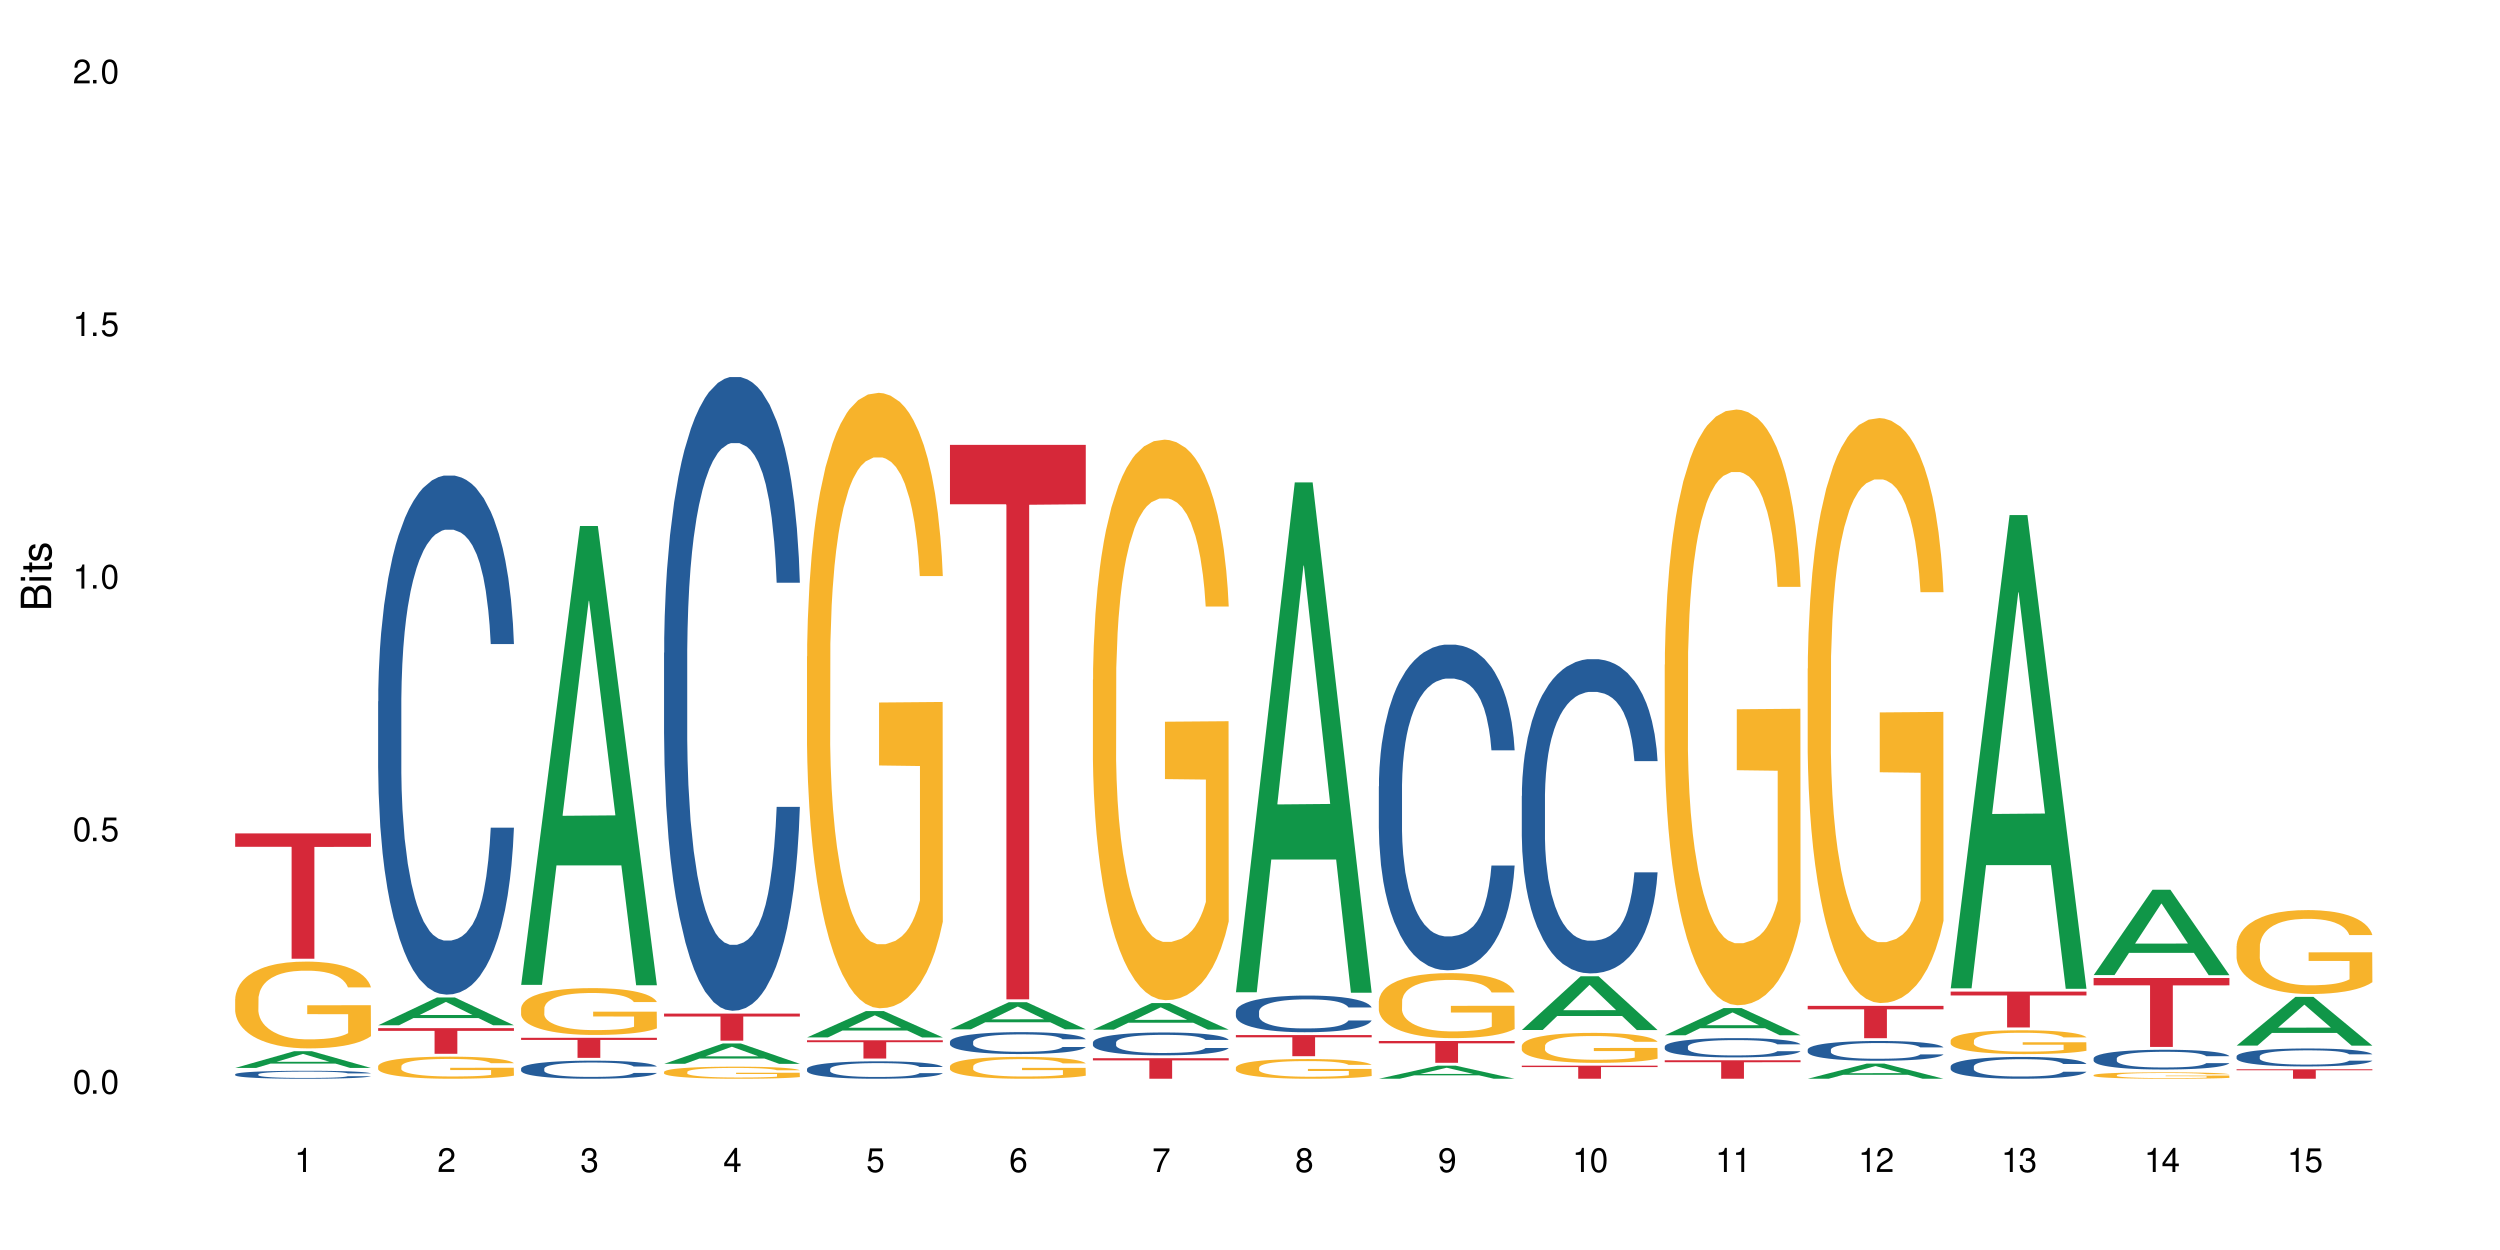<?xml version="1.0" encoding="UTF-8"?>
<svg xmlns="http://www.w3.org/2000/svg" xmlns:xlink="http://www.w3.org/1999/xlink" width="720" height="360" viewBox="0 0 720 360">
<defs>
<g>
<g id="glyph-0-0">
</g>
<g id="glyph-0-1">
<path d="M 2.641 -6.938 C 2 -6.938 1.422 -6.656 1.078 -6.172 C 0.641 -5.562 0.406 -4.641 0.406 -3.359 C 0.406 -1.016 1.188 0.219 2.641 0.219 C 4.078 0.219 4.859 -1.016 4.859 -3.297 C 4.859 -4.641 4.656 -5.547 4.203 -6.172 C 3.844 -6.656 3.281 -6.938 2.641 -6.938 Z M 2.641 -6.188 C 3.547 -6.188 4 -5.25 4 -3.375 C 4 -1.406 3.562 -0.484 2.625 -0.484 C 1.734 -0.484 1.281 -1.438 1.281 -3.344 C 1.281 -5.25 1.734 -6.188 2.641 -6.188 Z M 2.641 -6.188 "/>
</g>
<g id="glyph-0-2">
<path d="M 1.828 -1 L 0.828 -1 L 0.828 0 L 1.828 0 Z M 1.828 -1 "/>
</g>
<g id="glyph-0-3">
<path d="M 4.562 -6.797 L 1.062 -6.797 L 0.547 -3.094 L 1.328 -3.094 C 1.719 -3.562 2.047 -3.734 2.578 -3.734 C 3.484 -3.734 4.062 -3.109 4.062 -2.094 C 4.062 -1.125 3.484 -0.531 2.578 -0.531 C 1.828 -0.531 1.375 -0.906 1.188 -1.672 L 0.328 -1.672 C 0.453 -1.109 0.547 -0.844 0.75 -0.594 C 1.125 -0.078 1.828 0.219 2.594 0.219 C 3.969 0.219 4.922 -0.781 4.922 -2.219 C 4.922 -3.562 4.031 -4.484 2.719 -4.484 C 2.25 -4.484 1.859 -4.359 1.469 -4.062 L 1.734 -5.969 L 4.562 -5.969 Z M 4.562 -6.797 "/>
</g>
<g id="glyph-0-4">
<path d="M 2.484 -4.938 L 2.484 0 L 3.328 0 L 3.328 -6.938 L 2.766 -6.938 C 2.469 -5.875 2.281 -5.734 0.984 -5.562 L 0.984 -4.938 Z M 2.484 -4.938 "/>
</g>
<g id="glyph-0-5">
<path d="M 4.859 -0.828 L 1.281 -0.828 C 1.359 -1.406 1.672 -1.781 2.5 -2.281 L 3.469 -2.828 C 4.406 -3.344 4.906 -4.062 4.906 -4.906 C 4.906 -5.484 4.672 -6.031 4.266 -6.406 C 3.859 -6.766 3.375 -6.938 2.719 -6.938 C 1.859 -6.938 1.219 -6.625 0.844 -6.031 C 0.609 -5.672 0.5 -5.234 0.484 -4.531 L 1.328 -4.531 C 1.359 -5.016 1.406 -5.281 1.531 -5.516 C 1.75 -5.938 2.188 -6.203 2.703 -6.203 C 3.469 -6.203 4.031 -5.641 4.031 -4.891 C 4.031 -4.344 3.719 -3.859 3.125 -3.516 L 2.234 -3 C 0.812 -2.172 0.406 -1.531 0.328 -0.016 L 4.859 -0.016 Z M 4.859 -0.828 "/>
</g>
<g id="glyph-0-6">
<path d="M 2.125 -3.188 L 2.578 -3.188 C 3.5 -3.188 3.984 -2.766 3.984 -1.922 C 3.984 -1.062 3.469 -0.531 2.594 -0.531 C 1.656 -0.531 1.203 -1 1.156 -2.016 L 0.312 -2.016 C 0.344 -1.453 0.438 -1.094 0.609 -0.781 C 0.953 -0.109 1.625 0.219 2.547 0.219 C 3.953 0.219 4.859 -0.625 4.859 -1.938 C 4.859 -2.828 4.516 -3.297 3.703 -3.594 C 4.344 -3.844 4.656 -4.328 4.656 -5.031 C 4.656 -6.219 3.875 -6.938 2.578 -6.938 C 1.203 -6.938 0.484 -6.172 0.453 -4.703 L 1.297 -4.703 C 1.312 -5.125 1.344 -5.359 1.453 -5.578 C 1.641 -5.969 2.062 -6.203 2.594 -6.203 C 3.344 -6.203 3.797 -5.75 3.797 -5 C 3.797 -4.516 3.609 -4.219 3.25 -4.047 C 3.016 -3.953 2.703 -3.922 2.125 -3.906 Z M 2.125 -3.188 "/>
</g>
<g id="glyph-0-7">
<path d="M 3.141 -1.672 L 3.141 0 L 3.984 0 L 3.984 -1.672 L 4.984 -1.672 L 4.984 -2.438 L 3.984 -2.438 L 3.984 -6.938 L 3.359 -6.938 L 0.266 -2.578 L 0.266 -1.672 Z M 3.141 -2.438 L 1 -2.438 L 3.141 -5.5 Z M 3.141 -2.438 "/>
</g>
<g id="glyph-0-8">
<path d="M 4.781 -5.125 C 4.609 -6.266 3.891 -6.938 2.844 -6.938 C 2.094 -6.938 1.422 -6.578 1.031 -5.953 C 0.594 -5.266 0.406 -4.422 0.406 -3.172 C 0.406 -2 0.578 -1.25 0.984 -0.641 C 1.359 -0.078 1.953 0.219 2.703 0.219 C 3.984 0.219 4.922 -0.75 4.922 -2.094 C 4.922 -3.375 4.062 -4.281 2.844 -4.281 C 2.172 -4.281 1.641 -4.031 1.281 -3.516 C 1.281 -5.234 1.828 -6.188 2.797 -6.188 C 3.391 -6.188 3.797 -5.797 3.938 -5.125 Z M 2.734 -3.531 C 3.547 -3.531 4.062 -2.953 4.062 -2.031 C 4.062 -1.156 3.484 -0.531 2.703 -0.531 C 1.922 -0.531 1.328 -1.188 1.328 -2.078 C 1.328 -2.938 1.906 -3.531 2.734 -3.531 Z M 2.734 -3.531 "/>
</g>
<g id="glyph-0-9">
<path d="M 4.984 -6.797 L 0.438 -6.797 L 0.438 -5.969 L 4.109 -5.969 C 2.5 -3.656 1.828 -2.234 1.328 0 L 2.219 0 C 2.594 -2.172 3.453 -4.047 4.984 -6.094 Z M 4.984 -6.797 "/>
</g>
<g id="glyph-0-10">
<path d="M 3.75 -3.656 C 4.469 -4.094 4.688 -4.438 4.688 -5.078 C 4.688 -6.172 3.844 -6.938 2.641 -6.938 C 1.438 -6.938 0.594 -6.172 0.594 -5.094 C 0.594 -4.438 0.812 -4.094 1.516 -3.656 C 0.734 -3.266 0.359 -2.703 0.359 -1.922 C 0.359 -0.656 1.281 0.219 2.641 0.219 C 3.984 0.219 4.922 -0.656 4.922 -1.922 C 4.922 -2.703 4.531 -3.266 3.75 -3.656 Z M 2.641 -6.188 C 3.359 -6.188 3.812 -5.75 3.812 -5.062 C 3.812 -4.406 3.344 -3.984 2.641 -3.984 C 1.922 -3.984 1.453 -4.406 1.453 -5.078 C 1.453 -5.75 1.922 -6.188 2.641 -6.188 Z M 2.641 -3.266 C 3.484 -3.266 4.062 -2.719 4.062 -1.906 C 4.062 -1.078 3.484 -0.531 2.625 -0.531 C 1.797 -0.531 1.219 -1.094 1.219 -1.906 C 1.219 -2.719 1.781 -3.266 2.641 -3.266 Z M 2.641 -3.266 "/>
</g>
<g id="glyph-0-11">
<path d="M 0.516 -1.578 C 0.672 -0.453 1.406 0.219 2.438 0.219 C 3.188 0.219 3.859 -0.141 4.266 -0.766 C 4.688 -1.453 4.891 -2.297 4.891 -3.547 C 4.891 -4.719 4.703 -5.453 4.312 -6.078 C 3.938 -6.641 3.344 -6.938 2.594 -6.938 C 1.297 -6.938 0.359 -5.969 0.359 -4.625 C 0.359 -3.344 1.234 -2.453 2.453 -2.453 C 3.094 -2.453 3.578 -2.672 4.016 -3.203 C 4 -1.484 3.469 -0.531 2.5 -0.531 C 1.906 -0.531 1.484 -0.906 1.359 -1.578 Z M 2.578 -6.203 C 3.375 -6.203 3.969 -5.531 3.969 -4.641 C 3.969 -3.797 3.391 -3.188 2.547 -3.188 C 1.734 -3.188 1.234 -3.766 1.234 -4.688 C 1.234 -5.562 1.797 -6.203 2.578 -6.203 Z M 2.578 -6.203 "/>
</g>
<g id="glyph-1-0">
</g>
<g id="glyph-1-1">
<path d="M 0 -0.953 L 0 -4.891 C 0 -5.719 -0.234 -6.344 -0.734 -6.797 C -1.188 -7.234 -1.812 -7.469 -2.5 -7.469 C -3.547 -7.469 -4.188 -7 -4.625 -5.875 C -4.984 -6.688 -5.625 -7.094 -6.531 -7.094 C -7.172 -7.094 -7.734 -6.859 -8.141 -6.391 C -8.562 -5.922 -8.75 -5.344 -8.75 -4.5 L -8.75 -0.953 Z M -4.984 -2.062 L -7.766 -2.062 L -7.766 -4.219 C -7.766 -4.844 -7.688 -5.203 -7.453 -5.5 C -7.219 -5.812 -6.859 -5.969 -6.375 -5.969 C -5.891 -5.969 -5.531 -5.812 -5.297 -5.5 C -5.062 -5.203 -4.984 -4.844 -4.984 -4.219 Z M -0.984 -2.062 L -4 -2.062 L -4 -4.781 C -4 -5.766 -3.438 -6.359 -2.484 -6.359 C -1.547 -6.359 -0.984 -5.766 -0.984 -4.781 Z M -0.984 -2.062 "/>
</g>
<g id="glyph-1-2">
<path d="M -6.281 -1.797 L -6.281 -0.797 L 0 -0.797 L 0 -1.797 Z M -8.75 -1.797 L -8.75 -0.797 L -7.484 -0.797 L -7.484 -1.797 Z M -8.75 -1.797 "/>
</g>
<g id="glyph-1-3">
<path d="M -6.281 -3.047 L -6.281 -2.016 L -8.016 -2.016 L -8.016 -1.016 L -6.281 -1.016 L -6.281 -0.172 L -5.469 -0.172 L -5.469 -1.016 L -0.719 -1.016 C -0.078 -1.016 0.281 -1.453 0.281 -2.234 C 0.281 -2.5 0.25 -2.719 0.188 -3.047 L -0.641 -3.047 C -0.609 -2.906 -0.594 -2.766 -0.594 -2.562 C -0.594 -2.141 -0.719 -2.016 -1.156 -2.016 L -5.469 -2.016 L -5.469 -3.047 Z M -6.281 -3.047 "/>
</g>
<g id="glyph-1-4">
<path d="M -4.531 -5.25 C -5.766 -5.25 -6.469 -4.422 -6.469 -2.969 C -6.469 -1.516 -5.719 -0.562 -4.547 -0.562 C -3.562 -0.562 -3.094 -1.062 -2.734 -2.562 L -2.516 -3.484 C -2.344 -4.188 -2.094 -4.469 -1.641 -4.469 C -1.047 -4.469 -0.641 -3.875 -0.641 -3 C -0.641 -2.453 -0.797 -2 -1.062 -1.75 C -1.25 -1.594 -1.422 -1.531 -1.875 -1.469 L -1.875 -0.406 C -0.422 -0.453 0.281 -1.266 0.281 -2.922 C 0.281 -4.5 -0.5 -5.516 -1.719 -5.516 C -2.656 -5.516 -3.172 -4.984 -3.469 -3.734 L -3.703 -2.766 C -3.891 -1.953 -4.156 -1.609 -4.594 -1.609 C -5.188 -1.609 -5.547 -2.125 -5.547 -2.938 C -5.547 -3.75 -5.203 -4.172 -4.531 -4.203 Z M -4.531 -5.25 "/>
</g>
</g>
</defs>
<rect x="-72" y="-36" width="864" height="432" fill="rgb(100%, 100%, 100%)" fill-opacity="1"/>
<path fill-rule="nonzero" fill="rgb(6.275%, 58.824%, 28.235%)" fill-opacity="1" d="M 67.73 307.57 L 67.773 307.562 L 84.695 302.75 L 89.836 302.75 L 106.844 307.574 L 100.867 307.574 L 96.605 306.316 L 77.926 306.316 L 73.75 307.57 L 67.73 307.57 L 79.723 305.793 L 94.895 305.789 L 87.328 303.539 L 87.246 303.535 L 87.16 303.547 L 79.684 305.789 L 79.723 305.793 Z M 67.73 307.57 "/>
<path fill-rule="nonzero" fill="rgb(14.51%, 36.078%, 60%)" fill-opacity="1" d="M 67.73 309.387 L 67.777 309.383 L 67.777 309.332 L 67.922 309.254 L 68.254 309.152 L 68.59 309.082 L 69.449 308.957 L 70.641 308.84 L 71.879 308.746 L 72.785 308.691 L 73.598 308.648 L 75.457 308.57 L 76.652 308.531 L 77.938 308.496 L 79.512 308.461 L 80.656 308.441 L 83.234 308.406 L 85.141 308.391 L 86.621 308.387 L 89.816 308.387 L 91.723 308.395 L 93.105 308.402 L 94.633 308.422 L 95.922 308.441 L 98.164 308.484 L 100.168 308.543 L 101.074 308.578 L 102.504 308.645 L 103.602 308.707 L 104.363 308.762 L 105.223 308.84 L 105.984 308.934 L 106.559 309.039 L 106.844 309.133 L 100.168 309.133 L 99.832 309.047 L 99.449 308.98 L 98.734 308.895 L 98.02 308.836 L 97.02 308.773 L 96.113 308.734 L 94.871 308.695 L 93.773 308.668 L 92.629 308.648 L 91.531 308.637 L 89.434 308.625 L 87 308.625 L 86.094 308.629 L 84.234 308.645 L 83.234 308.66 L 81.801 308.691 L 80.801 308.719 L 79.609 308.758 L 78.797 308.797 L 77.797 308.852 L 77.078 308.898 L 76.27 308.969 L 75.793 309.02 L 75.363 309.078 L 74.98 309.148 L 74.695 309.223 L 74.504 309.301 L 74.41 309.375 L 74.41 309.699 L 74.504 309.777 L 74.742 309.863 L 75.363 309.992 L 76.27 310.105 L 77.32 310.191 L 78.32 310.258 L 78.891 310.285 L 79.656 310.32 L 80.848 310.359 L 82.566 310.402 L 83.566 310.418 L 85.094 310.438 L 86.668 310.445 L 88.766 310.445 L 90.625 310.438 L 91.867 310.426 L 93.156 310.41 L 94.918 310.375 L 96.016 310.34 L 96.969 310.301 L 97.688 310.262 L 98.164 310.227 L 98.879 310.16 L 99.449 310.09 L 99.879 310.016 L 100.168 309.945 L 106.844 309.945 L 106.559 310.027 L 106.129 310.109 L 105.699 310.172 L 105.031 310.246 L 104.27 310.312 L 103.172 310.383 L 102.266 310.434 L 101.074 310.484 L 99.977 310.523 L 98.781 310.562 L 97.02 310.602 L 95.875 310.625 L 94.633 310.645 L 93.156 310.66 L 91.293 310.676 L 89.289 310.684 L 87.43 310.684 L 85.426 310.68 L 83.949 310.672 L 81.992 310.652 L 79.559 310.617 L 77.797 310.574 L 76.414 310.535 L 75.219 310.492 L 73.883 310.438 L 72.168 310.344 L 71.117 310.273 L 70.402 310.215 L 69.59 310.133 L 69.02 310.059 L 68.352 309.941 L 67.875 309.793 L 67.73 309.676 Z M 67.73 309.387 "/>
<path fill-rule="nonzero" fill="rgb(96.863%, 70.196%, 16.863%)" fill-opacity="1" d="M 67.73 287.645 L 67.777 287.621 L 67.777 287.164 L 67.969 286.137 L 68.445 284.723 L 69.066 283.559 L 69.734 282.645 L 70.164 282.164 L 70.879 281.48 L 71.5 280.977 L 73.074 279.949 L 75.078 278.992 L 76.172 278.578 L 77.414 278.191 L 79.18 277.758 L 79.988 277.598 L 82.469 277.234 L 85.285 277.004 L 88.383 276.938 L 89.816 276.957 L 91.77 277.051 L 94.441 277.301 L 95.969 277.531 L 97.16 277.758 L 98.402 278.055 L 99.926 278.512 L 101.359 279.059 L 102.504 279.609 L 103.648 280.293 L 104.602 281.023 L 105.414 281.824 L 106.129 282.781 L 106.559 283.582 L 106.844 284.379 L 100.215 284.379 L 99.832 283.582 L 99.402 282.965 L 98.688 282.211 L 97.973 281.664 L 97.258 281.23 L 95.922 280.637 L 94.777 280.27 L 93.344 279.949 L 91.961 279.746 L 90.387 279.609 L 89.434 279.562 L 86.906 279.562 L 84.617 279.723 L 83.281 279.906 L 82.328 280.086 L 80.992 280.43 L 80.18 280.703 L 79.703 280.887 L 78.273 281.594 L 77.32 282.234 L 76.793 282.668 L 76.125 283.352 L 75.648 283.969 L 75.125 284.883 L 74.84 285.566 L 74.457 287.121 L 74.41 291.23 L 74.551 292.098 L 74.84 293.035 L 75.219 293.855 L 75.793 294.723 L 76.363 295.387 L 77.367 296.277 L 78.227 296.871 L 78.891 297.258 L 80.18 297.875 L 80.703 298.082 L 81.945 298.492 L 83.234 298.812 L 84.809 299.086 L 86 299.223 L 87.906 299.336 L 90.34 299.336 L 93.203 299.199 L 95.016 299.016 L 96.254 298.836 L 97.066 298.676 L 98.066 298.422 L 98.781 298.195 L 99.449 297.945 L 100.262 297.555 L 100.262 292.098 L 88.48 292.074 L 88.48 289.52 L 106.797 289.496 L 106.844 298.422 L 105.844 299.039 L 104.602 299.633 L 103.41 300.09 L 102.168 300.477 L 100.406 300.91 L 98.973 301.188 L 96.781 301.504 L 94.777 301.711 L 92.676 301.848 L 90.816 301.918 L 88.621 301.941 L 86.668 301.895 L 84.57 301.758 L 82.898 301.574 L 81.371 301.348 L 79.848 301.051 L 77.938 300.57 L 76.699 300.18 L 75.41 299.703 L 74.121 299.133 L 72.977 298.516 L 72.215 298.035 L 71.453 297.488 L 70.641 296.801 L 69.879 296.027 L 69.305 295.316 L 68.781 294.52 L 68.398 293.766 L 68.016 292.738 L 67.828 291.914 L 67.73 291.207 Z M 67.73 287.645 "/>
<path fill-rule="nonzero" fill="rgb(83.922%, 15.686%, 22.353%)" fill-opacity="1" d="M 67.73 240.02 L 106.844 240.02 L 106.844 243.887 L 90.543 243.918 L 90.543 276.125 L 83.984 276.125 L 83.984 243.953 L 83.891 243.887 L 67.73 243.887 Z M 67.73 240.02 "/>
<path fill-rule="nonzero" fill="rgb(6.275%, 58.824%, 28.235%)" fill-opacity="1" d="M 108.902 295.277 L 108.945 295.27 L 125.867 287.27 L 131.008 287.27 L 148.016 295.285 L 142.039 295.285 L 137.777 293.195 L 119.098 293.195 L 114.922 295.277 L 108.902 295.277 L 120.895 292.328 L 136.062 292.32 L 128.5 288.578 L 128.418 288.57 L 128.332 288.594 L 120.855 292.32 L 120.895 292.328 Z M 108.902 295.277 "/>
<path fill-rule="nonzero" fill="rgb(14.51%, 36.078%, 60%)" fill-opacity="1" d="M 108.902 202.02 L 108.949 201.883 L 108.949 198.602 L 109.094 193.41 L 109.426 186.852 L 109.762 182.344 L 110.621 174.281 L 111.812 166.496 L 113.051 160.484 L 113.957 156.93 L 114.77 154.199 L 116.629 149.141 L 117.82 146.547 L 119.109 144.223 L 120.684 141.902 L 121.828 140.535 L 124.406 138.348 L 126.312 137.391 L 127.793 136.98 L 130.988 136.98 L 132.895 137.527 L 134.277 138.211 L 135.805 139.305 L 137.094 140.535 L 139.336 143.539 L 141.336 147.367 L 142.242 149.551 L 143.676 153.789 L 144.773 157.887 L 145.535 161.438 L 146.395 166.496 L 147.156 172.645 L 147.73 179.613 L 148.016 185.488 L 141.336 185.488 L 141.004 180.02 L 140.621 175.785 L 139.906 170.184 L 139.191 166.223 L 138.191 162.258 L 137.285 159.664 L 136.043 157.066 L 134.945 155.426 L 133.801 154.199 L 132.703 153.379 L 130.605 152.559 L 128.172 152.559 L 127.266 152.832 L 125.406 153.926 L 124.406 154.883 L 122.973 156.793 L 121.973 158.57 L 120.781 161.305 L 119.969 163.625 L 118.969 167.18 L 118.25 170.32 L 117.441 174.828 L 116.965 178.246 L 116.535 182.07 L 116.152 186.578 L 115.867 191.363 L 115.676 196.418 L 115.582 201.336 L 115.582 222.516 L 115.676 227.434 L 115.914 233.172 L 116.535 241.508 L 117.441 248.746 L 118.488 254.484 L 119.492 258.586 L 120.062 260.496 L 120.828 262.684 L 122.02 265.418 L 123.738 268.148 L 124.738 269.242 L 126.266 270.336 L 127.84 270.883 L 129.938 270.883 L 131.797 270.336 L 133.039 269.652 L 134.324 268.559 L 136.09 266.238 L 137.188 264.051 L 138.141 261.453 L 138.859 258.859 L 139.336 256.672 L 140.051 252.438 L 140.621 247.793 L 141.051 243.008 L 141.336 238.363 L 148.016 238.363 L 147.73 243.828 L 147.301 249.156 L 146.871 253.121 L 146.203 257.902 L 145.441 262.137 L 144.344 266.918 L 143.438 270.062 L 142.242 273.477 L 141.148 276.074 L 139.953 278.398 L 138.191 281.129 L 137.043 282.496 L 135.805 283.727 L 134.324 284.82 L 132.465 285.773 L 130.461 286.32 L 128.602 286.457 L 126.598 286.184 L 125.121 285.637 L 123.164 284.41 L 120.73 281.949 L 118.969 279.352 L 117.582 276.758 L 116.391 274.023 L 115.055 270.336 L 113.34 264.324 L 112.289 259.68 L 111.574 255.852 L 110.762 250.523 L 110.191 245.742 L 109.523 238.09 L 109.047 228.391 L 108.902 220.875 Z M 108.902 202.02 "/>
<path fill-rule="nonzero" fill="rgb(96.863%, 70.196%, 16.863%)" fill-opacity="1" d="M 108.902 307.039 L 108.949 307.035 L 108.949 306.918 L 109.141 306.656 L 109.617 306.297 L 110.238 306 L 110.906 305.766 L 111.336 305.645 L 112.051 305.469 L 112.672 305.34 L 114.246 305.078 L 116.25 304.836 L 117.344 304.73 L 118.586 304.629 L 120.352 304.52 L 121.16 304.48 L 123.641 304.387 L 126.457 304.328 L 129.555 304.309 L 130.988 304.316 L 132.941 304.34 L 135.613 304.402 L 137.141 304.461 L 138.332 304.52 L 139.574 304.594 L 141.098 304.711 L 142.531 304.852 L 143.676 304.992 L 144.82 305.168 L 145.773 305.352 L 146.586 305.555 L 147.301 305.801 L 147.73 306.004 L 148.016 306.207 L 141.387 306.207 L 141.004 306.004 L 140.574 305.848 L 139.859 305.656 L 139.145 305.516 L 138.43 305.406 L 137.094 305.254 L 135.949 305.16 L 134.516 305.078 L 133.133 305.027 L 131.559 304.992 L 130.605 304.98 L 128.078 304.98 L 125.789 305.02 L 124.453 305.066 L 123.5 305.113 L 122.164 305.199 L 121.352 305.27 L 120.875 305.316 L 119.445 305.496 L 118.488 305.66 L 117.965 305.773 L 117.297 305.945 L 116.82 306.102 L 116.297 306.336 L 116.008 306.512 L 115.629 306.906 L 115.582 307.953 L 115.723 308.176 L 116.008 308.414 L 116.391 308.625 L 116.965 308.844 L 117.535 309.016 L 118.539 309.242 L 119.395 309.391 L 120.062 309.492 L 121.352 309.648 L 121.875 309.699 L 123.117 309.805 L 124.406 309.887 L 125.98 309.957 L 127.172 309.992 L 129.078 310.02 L 131.512 310.02 L 134.375 309.984 L 136.188 309.941 L 137.426 309.895 L 138.238 309.852 L 139.238 309.789 L 139.953 309.73 L 140.621 309.668 L 141.434 309.566 L 141.434 308.176 L 129.652 308.172 L 129.652 307.52 L 147.969 307.512 L 148.016 309.789 L 147.016 309.945 L 145.773 310.098 L 144.582 310.215 L 143.34 310.312 L 141.578 310.422 L 140.145 310.492 L 137.949 310.574 L 135.949 310.625 L 133.848 310.66 L 131.988 310.68 L 129.793 310.684 L 127.84 310.672 L 125.742 310.637 L 124.07 310.59 L 122.543 310.535 L 121.02 310.457 L 119.109 310.336 L 117.871 310.238 L 116.582 310.113 L 115.293 309.969 L 114.148 309.812 L 113.387 309.688 L 112.625 309.551 L 111.812 309.375 L 111.051 309.176 L 110.477 308.996 L 109.953 308.793 L 109.57 308.602 L 109.188 308.34 L 108.996 308.129 L 108.902 307.949 Z M 108.902 307.039 "/>
<path fill-rule="nonzero" fill="rgb(83.922%, 15.686%, 22.353%)" fill-opacity="1" d="M 108.902 296.098 L 148.016 296.098 L 148.016 296.891 L 131.715 296.898 L 131.715 303.5 L 125.156 303.5 L 125.156 296.902 L 125.062 296.891 L 108.902 296.891 Z M 108.902 296.098 "/>
<path fill-rule="nonzero" fill="rgb(6.275%, 58.824%, 28.235%)" fill-opacity="1" d="M 150.074 283.641 L 150.117 283.516 L 167.039 151.48 L 172.18 151.48 L 189.188 283.766 L 183.211 283.766 L 178.949 249.234 L 160.27 249.234 L 156.09 283.641 L 150.074 283.641 L 162.066 234.949 L 177.234 234.824 L 169.672 173.094 L 169.59 172.969 L 169.504 173.34 L 162.027 234.824 L 162.066 234.949 Z M 150.074 283.641 "/>
<path fill-rule="nonzero" fill="rgb(14.51%, 36.078%, 60%)" fill-opacity="1" d="M 150.074 307.738 L 150.121 307.734 L 150.121 307.621 L 150.266 307.441 L 150.598 307.211 L 150.934 307.055 L 151.793 306.773 L 152.984 306.5 L 154.223 306.293 L 155.129 306.168 L 155.941 306.074 L 157.801 305.895 L 158.992 305.805 L 160.281 305.727 L 161.855 305.645 L 163 305.598 L 165.578 305.52 L 167.484 305.488 L 168.965 305.473 L 172.16 305.473 L 174.066 305.492 L 175.449 305.516 L 176.977 305.555 L 178.266 305.598 L 180.508 305.699 L 182.508 305.836 L 183.414 305.91 L 184.848 306.059 L 185.945 306.199 L 186.707 306.324 L 187.566 306.5 L 188.328 306.715 L 188.902 306.957 L 189.188 307.164 L 182.508 307.164 L 182.176 306.973 L 181.793 306.824 L 181.078 306.629 L 180.363 306.492 L 179.359 306.355 L 178.453 306.262 L 177.215 306.172 L 176.117 306.117 L 174.973 306.074 L 173.875 306.043 L 171.777 306.016 L 169.344 306.016 L 168.438 306.023 L 166.578 306.062 L 165.578 306.098 L 164.145 306.164 L 163.145 306.227 L 161.953 306.32 L 161.141 306.402 L 160.137 306.523 L 159.422 306.633 L 158.613 306.793 L 158.137 306.91 L 157.707 307.043 L 157.324 307.203 L 157.039 307.367 L 156.848 307.543 L 156.754 307.715 L 156.754 308.453 L 156.848 308.625 L 157.086 308.828 L 157.707 309.117 L 158.613 309.371 L 159.66 309.57 L 160.664 309.711 L 161.234 309.781 L 162 309.855 L 163.191 309.949 L 164.91 310.047 L 165.91 310.086 L 167.438 310.121 L 169.012 310.141 L 171.109 310.141 L 172.969 310.121 L 174.211 310.098 L 175.496 310.062 L 177.262 309.98 L 178.359 309.902 L 179.312 309.812 L 180.027 309.723 L 180.508 309.645 L 181.223 309.5 L 181.793 309.336 L 182.223 309.168 L 182.508 309.008 L 189.188 309.008 L 188.902 309.199 L 188.473 309.383 L 188.043 309.523 L 187.375 309.688 L 186.613 309.836 L 185.516 310.004 L 184.609 310.113 L 183.414 310.23 L 182.32 310.324 L 181.125 310.402 L 179.359 310.5 L 178.215 310.547 L 176.977 310.59 L 175.496 310.629 L 173.637 310.66 L 171.633 310.68 L 169.773 310.684 L 167.77 310.676 L 166.293 310.656 L 164.336 310.613 L 161.902 310.527 L 160.137 310.438 L 158.754 310.348 L 157.562 310.25 L 156.227 310.121 L 154.512 309.914 L 153.461 309.75 L 152.746 309.617 L 151.934 309.43 L 151.363 309.266 L 150.695 308.996 L 150.219 308.66 L 150.074 308.398 Z M 150.074 307.738 "/>
<path fill-rule="nonzero" fill="rgb(96.863%, 70.196%, 16.863%)" fill-opacity="1" d="M 150.074 290.355 L 150.121 290.344 L 150.121 290.098 L 150.312 289.543 L 150.789 288.777 L 151.41 288.148 L 152.078 287.656 L 152.508 287.398 L 153.223 287.027 L 153.844 286.758 L 155.418 286.203 L 157.418 285.684 L 158.516 285.465 L 159.758 285.254 L 161.523 285.02 L 162.332 284.934 L 164.812 284.734 L 167.629 284.613 L 170.727 284.574 L 172.16 284.59 L 174.113 284.637 L 176.785 284.773 L 178.312 284.895 L 179.504 285.02 L 180.746 285.18 L 182.27 285.426 L 183.703 285.723 L 184.848 286.02 L 185.992 286.387 L 186.945 286.781 L 187.758 287.215 L 188.473 287.73 L 188.902 288.164 L 189.188 288.594 L 182.559 288.594 L 182.176 288.164 L 181.746 287.828 L 181.031 287.422 L 180.316 287.129 L 179.602 286.895 L 178.266 286.574 L 177.121 286.375 L 175.688 286.203 L 174.305 286.094 L 172.73 286.02 L 171.777 285.992 L 169.25 285.992 L 166.961 286.078 L 165.625 286.18 L 164.672 286.277 L 163.336 286.461 L 162.523 286.609 L 162.047 286.707 L 160.617 287.09 L 159.66 287.434 L 159.137 287.668 L 158.469 288.039 L 157.992 288.371 L 157.469 288.863 L 157.18 289.234 L 156.801 290.074 L 156.754 292.293 L 156.895 292.758 L 157.18 293.266 L 157.562 293.707 L 158.137 294.176 L 158.707 294.535 L 159.711 295.016 L 160.566 295.336 L 161.234 295.547 L 162.523 295.879 L 163.047 295.988 L 164.289 296.211 L 165.578 296.383 L 167.148 296.531 L 168.344 296.605 L 170.25 296.668 L 172.684 296.668 L 175.547 296.594 L 177.359 296.492 L 178.598 296.395 L 179.41 296.309 L 180.41 296.172 L 181.125 296.051 L 181.793 295.914 L 182.605 295.707 L 182.605 292.758 L 170.824 292.746 L 170.824 291.367 L 189.141 291.355 L 189.188 296.172 L 188.188 296.508 L 186.945 296.828 L 185.754 297.074 L 184.512 297.281 L 182.746 297.516 L 181.316 297.664 L 179.121 297.836 L 177.121 297.949 L 175.02 298.023 L 173.16 298.059 L 170.965 298.07 L 169.012 298.047 L 166.91 297.973 L 165.242 297.875 L 163.715 297.75 L 162.191 297.59 L 160.281 297.332 L 159.043 297.121 L 157.754 296.863 L 156.465 296.555 L 155.32 296.223 L 154.559 295.965 L 153.793 295.668 L 152.984 295.297 L 152.219 294.879 L 151.648 294.496 L 151.125 294.066 L 150.742 293.66 L 150.359 293.105 L 150.168 292.66 L 150.074 292.277 Z M 150.074 290.355 "/>
<path fill-rule="nonzero" fill="rgb(83.922%, 15.686%, 22.353%)" fill-opacity="1" d="M 150.074 298.883 L 189.188 298.883 L 189.188 299.5 L 172.887 299.508 L 172.887 304.66 L 166.328 304.66 L 166.328 299.512 L 166.234 299.5 L 150.074 299.5 Z M 150.074 298.883 "/>
<path fill-rule="nonzero" fill="rgb(6.275%, 58.824%, 28.235%)" fill-opacity="1" d="M 191.246 306.383 L 191.289 306.379 L 208.211 300.516 L 213.352 300.516 L 230.359 306.387 L 224.383 306.387 L 220.121 304.855 L 201.441 304.855 L 197.262 306.383 L 191.246 306.383 L 203.238 304.223 L 218.406 304.215 L 210.844 301.477 L 210.762 301.469 L 210.676 301.488 L 203.195 304.215 L 203.238 304.223 Z M 191.246 306.383 "/>
<path fill-rule="nonzero" fill="rgb(14.51%, 36.078%, 60%)" fill-opacity="1" d="M 191.246 188.012 L 191.293 187.844 L 191.293 183.84 L 191.438 177.504 L 191.77 169.496 L 192.105 163.988 L 192.965 154.145 L 194.156 144.637 L 195.395 137.297 L 196.301 132.961 L 197.113 129.621 L 198.973 123.449 L 200.164 120.281 L 201.453 117.445 L 203.027 114.609 L 204.172 112.941 L 206.746 110.27 L 208.656 109.102 L 210.133 108.602 L 213.332 108.602 L 215.238 109.27 L 216.621 110.105 L 218.148 111.438 L 219.438 112.941 L 221.676 116.609 L 223.68 121.281 L 224.586 123.949 L 226.02 129.121 L 227.117 134.129 L 227.879 138.465 L 228.738 144.637 L 229.5 152.145 L 230.074 160.652 L 230.359 167.824 L 223.68 167.824 L 223.348 161.152 L 222.965 155.98 L 222.25 149.141 L 221.535 144.305 L 220.531 139.465 L 219.625 136.297 L 218.387 133.125 L 217.289 131.125 L 216.145 129.621 L 215.047 128.621 L 212.949 127.621 L 210.516 127.621 L 209.609 127.953 L 207.75 129.289 L 206.746 130.457 L 205.316 132.793 L 204.316 134.961 L 203.121 138.297 L 202.312 141.133 L 201.309 145.473 L 200.594 149.309 L 199.785 154.812 L 199.309 158.984 L 198.879 163.656 L 198.496 169.16 L 198.211 175 L 198.02 181.172 L 197.922 187.18 L 197.922 213.035 L 198.02 219.043 L 198.258 226.051 L 198.879 236.227 L 199.785 245.066 L 200.832 252.074 L 201.836 257.078 L 202.406 259.414 L 203.172 262.082 L 204.363 265.422 L 206.082 268.758 L 207.082 270.09 L 208.609 271.426 L 210.184 272.094 L 212.281 272.094 L 214.141 271.426 L 215.383 270.59 L 216.668 269.258 L 218.434 266.422 L 219.531 263.75 L 220.484 260.582 L 221.199 257.414 L 221.676 254.742 L 222.395 249.57 L 222.965 243.898 L 223.395 238.059 L 223.68 232.387 L 230.359 232.387 L 230.074 239.062 L 229.645 245.566 L 229.215 250.406 L 228.547 256.246 L 227.781 261.418 L 226.688 267.254 L 225.781 271.094 L 224.586 275.262 L 223.488 278.434 L 222.297 281.27 L 220.531 284.605 L 219.387 286.273 L 218.148 287.773 L 216.668 289.109 L 214.809 290.277 L 212.805 290.945 L 210.945 291.113 L 208.941 290.777 L 207.465 290.109 L 205.508 288.609 L 203.074 285.605 L 201.309 282.438 L 199.926 279.266 L 198.734 275.93 L 197.398 271.426 L 195.684 264.086 L 194.633 258.414 L 193.918 253.742 L 193.105 247.234 L 192.535 241.398 L 191.867 232.055 L 191.391 220.211 L 191.246 211.035 Z M 191.246 188.012 "/>
<path fill-rule="nonzero" fill="rgb(96.863%, 70.196%, 16.863%)" fill-opacity="1" d="M 191.246 308.691 L 191.293 308.688 L 191.293 308.625 L 191.484 308.48 L 191.961 308.285 L 192.582 308.121 L 193.25 307.996 L 193.68 307.93 L 194.395 307.832 L 195.016 307.762 L 196.59 307.621 L 198.59 307.484 L 199.688 307.43 L 200.93 307.375 L 202.695 307.312 L 203.504 307.293 L 205.984 307.242 L 208.801 307.211 L 211.898 307.199 L 213.332 307.203 L 215.285 307.215 L 217.957 307.25 L 219.484 307.281 L 220.676 307.312 L 221.918 307.355 L 223.441 307.418 L 224.875 307.496 L 226.02 307.57 L 227.164 307.668 L 228.117 307.77 L 228.93 307.879 L 229.645 308.016 L 230.074 308.125 L 230.359 308.238 L 223.73 308.238 L 223.348 308.125 L 222.918 308.039 L 222.203 307.934 L 221.488 307.859 L 220.77 307.797 L 219.438 307.715 L 218.293 307.664 L 216.859 307.621 L 215.477 307.59 L 213.902 307.57 L 212.949 307.566 L 210.422 307.566 L 208.133 307.59 L 206.797 307.613 L 205.84 307.641 L 204.508 307.688 L 203.695 307.727 L 203.219 307.75 L 201.789 307.848 L 200.832 307.938 L 200.309 308 L 199.641 308.094 L 199.164 308.18 L 198.641 308.309 L 198.352 308.402 L 197.973 308.621 L 197.922 309.191 L 198.066 309.312 L 198.352 309.445 L 198.734 309.559 L 199.309 309.68 L 199.879 309.77 L 200.883 309.895 L 201.738 309.977 L 202.406 310.031 L 203.695 310.117 L 204.219 310.148 L 205.461 310.203 L 206.746 310.25 L 208.32 310.285 L 209.516 310.305 L 211.422 310.32 L 213.855 310.32 L 216.719 310.305 L 218.531 310.277 L 219.77 310.25 L 220.582 310.23 L 221.582 310.195 L 222.297 310.164 L 222.965 310.129 L 223.777 310.074 L 223.777 309.312 L 211.996 309.309 L 211.996 308.953 L 230.312 308.949 L 230.359 310.195 L 229.355 310.281 L 228.117 310.363 L 226.926 310.426 L 225.684 310.48 L 223.918 310.543 L 222.488 310.578 L 220.293 310.625 L 218.293 310.652 L 216.191 310.672 L 214.332 310.68 L 212.137 310.684 L 210.184 310.68 L 208.082 310.66 L 206.414 310.633 L 204.887 310.602 L 203.359 310.562 L 201.453 310.492 L 200.215 310.441 L 198.926 310.371 L 197.637 310.293 L 196.492 310.207 L 195.73 310.141 L 194.965 310.062 L 194.156 309.969 L 193.391 309.859 L 192.82 309.762 L 192.297 309.648 L 191.914 309.547 L 191.531 309.402 L 191.34 309.289 L 191.246 309.188 Z M 191.246 308.691 "/>
<path fill-rule="nonzero" fill="rgb(83.922%, 15.686%, 22.353%)" fill-opacity="1" d="M 191.246 291.922 L 230.359 291.922 L 230.359 292.758 L 214.059 292.762 L 214.059 299.703 L 207.5 299.703 L 207.5 292.77 L 207.402 292.758 L 191.246 292.758 Z M 191.246 291.922 "/>
<path fill-rule="nonzero" fill="rgb(6.275%, 58.824%, 28.235%)" fill-opacity="1" d="M 232.418 298.777 L 232.461 298.77 L 249.383 291.191 L 254.523 291.191 L 271.531 298.781 L 265.555 298.781 L 261.293 296.801 L 242.613 296.801 L 238.434 298.777 L 232.418 298.777 L 244.41 295.98 L 259.578 295.977 L 252.016 292.434 L 251.934 292.426 L 251.848 292.449 L 244.367 295.977 L 244.41 295.98 Z M 232.418 298.777 "/>
<path fill-rule="nonzero" fill="rgb(14.51%, 36.078%, 60%)" fill-opacity="1" d="M 232.418 307.848 L 232.465 307.844 L 232.465 307.734 L 232.609 307.559 L 232.941 307.336 L 233.277 307.188 L 234.133 306.914 L 235.328 306.652 L 236.566 306.453 L 237.473 306.332 L 238.285 306.242 L 240.145 306.07 L 241.336 305.984 L 242.625 305.906 L 244.199 305.828 L 245.344 305.781 L 247.918 305.707 L 249.828 305.676 L 251.305 305.664 L 254.504 305.664 L 256.41 305.68 L 257.793 305.703 L 259.32 305.738 L 260.609 305.781 L 262.848 305.883 L 264.852 306.012 L 265.758 306.086 L 267.191 306.227 L 268.285 306.363 L 269.051 306.484 L 269.91 306.652 L 270.672 306.859 L 271.246 307.094 L 271.531 307.293 L 264.852 307.293 L 264.52 307.109 L 264.137 306.965 L 263.422 306.777 L 262.707 306.645 L 261.703 306.512 L 260.797 306.426 L 259.559 306.336 L 258.461 306.281 L 257.316 306.242 L 256.219 306.215 L 254.121 306.184 L 251.688 306.184 L 250.781 306.195 L 248.922 306.23 L 247.918 306.262 L 246.488 306.328 L 245.488 306.387 L 244.293 306.48 L 243.484 306.559 L 242.48 306.676 L 241.766 306.781 L 240.957 306.934 L 240.48 307.047 L 240.051 307.176 L 239.668 307.328 L 239.383 307.488 L 239.191 307.66 L 239.094 307.824 L 239.094 308.535 L 239.191 308.703 L 239.43 308.895 L 240.051 309.176 L 240.957 309.418 L 242.004 309.609 L 243.008 309.75 L 243.578 309.812 L 244.344 309.887 L 245.535 309.977 L 247.25 310.07 L 248.254 310.105 L 249.781 310.145 L 251.355 310.16 L 253.453 310.16 L 255.312 310.145 L 256.555 310.121 L 257.84 310.082 L 259.605 310.004 L 260.703 309.934 L 261.656 309.844 L 262.371 309.758 L 262.848 309.684 L 263.566 309.543 L 264.137 309.387 L 264.566 309.227 L 264.852 309.07 L 271.531 309.07 L 271.246 309.254 L 270.816 309.43 L 270.387 309.566 L 269.719 309.727 L 268.953 309.867 L 267.859 310.027 L 266.953 310.133 L 265.758 310.25 L 264.66 310.336 L 263.469 310.414 L 261.703 310.504 L 260.559 310.551 L 259.32 310.594 L 257.84 310.629 L 255.98 310.66 L 253.977 310.68 L 252.117 310.684 L 250.113 310.676 L 248.637 310.656 L 246.68 310.617 L 244.246 310.535 L 242.48 310.445 L 241.098 310.359 L 239.906 310.266 L 238.57 310.145 L 236.852 309.941 L 235.805 309.785 L 235.09 309.656 L 234.277 309.477 L 233.707 309.316 L 233.039 309.059 L 232.559 308.734 L 232.418 308.48 Z M 232.418 307.848 "/>
<path fill-rule="nonzero" fill="rgb(96.863%, 70.196%, 16.863%)" fill-opacity="1" d="M 232.418 189.051 L 232.465 188.891 L 232.465 185.652 L 232.656 178.367 L 233.133 168.332 L 233.754 160.074 L 234.422 153.602 L 234.852 150.203 L 235.566 145.344 L 236.188 141.785 L 237.758 134.5 L 239.762 127.703 L 240.859 124.789 L 242.102 122.035 L 243.863 118.961 L 244.676 117.828 L 247.156 115.238 L 249.969 113.617 L 253.07 113.133 L 254.504 113.297 L 256.457 113.941 L 259.129 115.723 L 260.656 117.344 L 261.848 118.961 L 263.086 121.066 L 264.613 124.301 L 266.047 128.188 L 267.191 132.07 L 268.336 136.93 L 269.289 142.109 L 270.098 147.773 L 270.816 154.57 L 271.246 160.238 L 271.531 165.902 L 264.898 165.902 L 264.52 160.238 L 264.09 155.867 L 263.375 150.527 L 262.66 146.641 L 261.941 143.566 L 260.609 139.355 L 259.461 136.766 L 258.031 134.5 L 256.648 133.043 L 255.074 132.07 L 254.121 131.75 L 251.594 131.75 L 249.305 132.883 L 247.969 134.176 L 247.012 135.473 L 245.676 137.898 L 244.867 139.844 L 244.391 141.137 L 242.957 146.156 L 242.004 150.688 L 241.48 153.762 L 240.812 158.617 L 240.336 162.988 L 239.812 169.465 L 239.523 174.32 L 239.145 185.328 L 239.094 214.465 L 239.238 220.617 L 239.523 227.254 L 239.906 233.078 L 240.48 239.23 L 241.051 243.926 L 242.051 250.238 L 242.91 254.445 L 243.578 257.199 L 244.867 261.57 L 245.391 263.027 L 246.633 265.938 L 247.918 268.207 L 249.492 270.148 L 250.688 271.117 L 252.594 271.93 L 255.027 271.93 L 257.887 270.957 L 259.699 269.664 L 260.941 268.367 L 261.754 267.234 L 262.754 265.453 L 263.469 263.836 L 264.137 262.055 L 264.949 259.301 L 264.949 220.617 L 253.168 220.453 L 253.168 202.324 L 271.484 202.164 L 271.531 265.453 L 270.527 269.824 L 269.289 274.031 L 268.098 277.27 L 266.855 280.023 L 265.09 283.098 L 263.66 285.039 L 261.465 287.305 L 259.461 288.762 L 257.363 289.734 L 255.504 290.219 L 253.309 290.383 L 251.355 290.059 L 249.254 289.086 L 247.586 287.793 L 246.059 286.172 L 244.531 284.07 L 242.625 280.668 L 241.387 277.918 L 240.098 274.52 L 238.809 270.473 L 237.664 266.102 L 236.902 262.703 L 236.137 258.816 L 235.328 253.961 L 234.562 248.457 L 233.992 243.438 L 233.465 237.773 L 233.086 232.434 L 232.703 225.148 L 232.512 219.32 L 232.418 214.301 Z M 232.418 189.051 "/>
<path fill-rule="nonzero" fill="rgb(83.922%, 15.686%, 22.353%)" fill-opacity="1" d="M 232.418 299.594 L 271.531 299.594 L 271.531 300.156 L 255.23 300.16 L 255.23 304.852 L 248.672 304.852 L 248.672 300.168 L 248.574 300.156 L 232.418 300.156 Z M 232.418 299.594 "/>
<path fill-rule="nonzero" fill="rgb(6.275%, 58.824%, 28.235%)" fill-opacity="1" d="M 273.59 296.441 L 273.629 296.434 L 290.555 288.629 L 295.695 288.629 L 312.703 296.445 L 306.727 296.445 L 302.465 294.406 L 283.785 294.406 L 279.605 296.441 L 273.59 296.441 L 285.582 293.562 L 300.75 293.555 L 293.188 289.906 L 293.105 289.898 L 293.02 289.922 L 285.539 293.555 L 285.582 293.562 Z M 273.59 296.441 "/>
<path fill-rule="nonzero" fill="rgb(14.51%, 36.078%, 60%)" fill-opacity="1" d="M 273.59 300.004 L 273.637 299.996 L 273.637 299.859 L 273.781 299.641 L 274.113 299.363 L 274.449 299.172 L 275.305 298.832 L 276.5 298.504 L 277.738 298.25 L 278.645 298.102 L 279.457 297.984 L 281.316 297.773 L 282.508 297.66 L 283.797 297.562 L 285.371 297.465 L 286.516 297.41 L 289.09 297.316 L 291 297.277 L 292.477 297.258 L 295.672 297.258 L 297.582 297.281 L 298.965 297.309 L 300.492 297.355 L 301.777 297.41 L 304.02 297.535 L 306.023 297.695 L 306.93 297.789 L 308.363 297.969 L 309.457 298.141 L 310.223 298.289 L 311.082 298.504 L 311.844 298.762 L 312.414 299.059 L 312.703 299.305 L 306.023 299.305 L 305.691 299.074 L 305.309 298.895 L 304.594 298.66 L 303.879 298.492 L 302.875 298.324 L 301.969 298.215 L 300.73 298.105 L 299.633 298.035 L 298.488 297.984 L 297.391 297.949 L 295.293 297.914 L 292.859 297.914 L 291.953 297.926 L 290.094 297.973 L 289.09 298.016 L 287.66 298.094 L 286.66 298.168 L 285.465 298.285 L 284.656 298.383 L 283.652 298.531 L 282.938 298.664 L 282.129 298.855 L 281.648 299 L 281.223 299.16 L 280.84 299.352 L 280.555 299.555 L 280.363 299.766 L 280.266 299.973 L 280.266 300.867 L 280.363 301.074 L 280.602 301.316 L 281.223 301.668 L 282.129 301.973 L 283.176 302.215 L 284.18 302.391 L 284.75 302.469 L 285.516 302.562 L 286.707 302.68 L 288.422 302.793 L 289.426 302.84 L 290.953 302.887 L 292.527 302.91 L 294.625 302.91 L 296.484 302.887 L 297.727 302.855 L 299.012 302.812 L 300.777 302.711 L 301.875 302.621 L 302.828 302.512 L 303.543 302.402 L 304.02 302.309 L 304.738 302.129 L 305.309 301.934 L 305.738 301.734 L 306.023 301.535 L 312.703 301.535 L 312.414 301.766 L 311.988 301.992 L 311.559 302.16 L 310.891 302.359 L 310.125 302.539 L 309.027 302.742 L 308.121 302.875 L 306.93 303.02 L 305.832 303.129 L 304.641 303.227 L 302.875 303.34 L 301.73 303.398 L 300.492 303.449 L 299.012 303.496 L 297.152 303.535 L 295.148 303.559 L 293.289 303.566 L 291.285 303.555 L 289.805 303.531 L 287.852 303.48 L 285.418 303.375 L 283.652 303.266 L 282.27 303.156 L 281.078 303.043 L 279.742 302.887 L 278.023 302.633 L 276.977 302.438 L 276.262 302.273 L 275.449 302.051 L 274.875 301.848 L 274.211 301.523 L 273.73 301.117 L 273.59 300.797 Z M 273.59 300.004 "/>
<path fill-rule="nonzero" fill="rgb(96.863%, 70.196%, 16.863%)" fill-opacity="1" d="M 273.59 307.078 L 273.637 307.074 L 273.637 306.957 L 273.828 306.699 L 274.305 306.34 L 274.926 306.047 L 275.594 305.816 L 276.023 305.695 L 276.738 305.523 L 277.355 305.398 L 278.93 305.137 L 280.934 304.895 L 282.031 304.793 L 283.273 304.695 L 285.035 304.586 L 285.848 304.543 L 288.328 304.453 L 291.141 304.395 L 294.242 304.379 L 295.672 304.383 L 297.629 304.406 L 300.301 304.469 L 301.828 304.527 L 303.02 304.586 L 304.258 304.66 L 305.785 304.773 L 307.215 304.914 L 308.363 305.051 L 309.508 305.223 L 310.461 305.41 L 311.27 305.609 L 311.988 305.852 L 312.414 306.055 L 312.703 306.254 L 306.07 306.254 L 305.691 306.055 L 305.262 305.898 L 304.547 305.707 L 303.832 305.57 L 303.113 305.461 L 301.777 305.309 L 300.633 305.219 L 299.203 305.137 L 297.82 305.086 L 296.246 305.051 L 295.293 305.039 L 292.766 305.039 L 290.473 305.082 L 289.141 305.125 L 288.184 305.172 L 286.848 305.258 L 286.039 305.328 L 285.562 305.375 L 284.129 305.551 L 283.176 305.715 L 282.652 305.824 L 281.984 305.996 L 281.508 306.152 L 280.98 306.383 L 280.695 306.555 L 280.316 306.945 L 280.266 307.984 L 280.41 308.203 L 280.695 308.438 L 281.078 308.645 L 281.648 308.863 L 282.223 309.031 L 283.223 309.258 L 284.082 309.406 L 284.75 309.504 L 286.039 309.66 L 286.562 309.711 L 287.805 309.816 L 289.09 309.895 L 290.664 309.965 L 291.859 310 L 293.766 310.027 L 296.199 310.027 L 299.059 309.992 L 300.871 309.949 L 302.113 309.902 L 302.922 309.859 L 303.926 309.797 L 304.641 309.738 L 305.309 309.676 L 306.121 309.578 L 306.121 308.203 L 294.34 308.195 L 294.34 307.551 L 312.656 307.547 L 312.703 309.797 L 311.699 309.953 L 310.461 310.102 L 309.27 310.219 L 308.027 310.316 L 306.262 310.426 L 304.832 310.496 L 302.637 310.574 L 300.633 310.629 L 298.535 310.66 L 296.676 310.68 L 294.48 310.684 L 292.527 310.672 L 290.426 310.637 L 288.758 310.594 L 287.23 310.535 L 285.703 310.461 L 283.797 310.34 L 282.555 310.242 L 281.27 310.121 L 279.98 309.977 L 278.836 309.82 L 278.074 309.699 L 277.309 309.562 L 276.5 309.391 L 275.734 309.191 L 275.164 309.016 L 274.637 308.812 L 274.258 308.621 L 273.875 308.363 L 273.684 308.156 L 273.59 307.977 Z M 273.59 307.078 "/>
<path fill-rule="nonzero" fill="rgb(83.922%, 15.686%, 22.353%)" fill-opacity="1" d="M 273.59 128.129 L 312.703 128.129 L 312.703 145.223 L 296.402 145.375 L 296.402 287.816 L 289.844 287.816 L 289.844 145.523 L 289.746 145.223 L 273.59 145.223 Z M 273.59 128.129 "/>
<path fill-rule="nonzero" fill="rgb(6.275%, 58.824%, 28.235%)" fill-opacity="1" d="M 314.762 296.539 L 314.801 296.531 L 331.727 288.875 L 336.867 288.875 L 353.875 296.547 L 347.898 296.547 L 343.637 294.543 L 324.957 294.543 L 320.777 296.539 L 314.762 296.539 L 326.754 293.715 L 341.922 293.707 L 334.359 290.129 L 334.273 290.121 L 334.191 290.145 L 326.711 293.707 L 326.754 293.715 Z M 314.762 296.539 "/>
<path fill-rule="nonzero" fill="rgb(14.51%, 36.078%, 60%)" fill-opacity="1" d="M 314.762 300.223 L 314.809 300.219 L 314.809 300.074 L 314.953 299.844 L 315.285 299.555 L 315.621 299.355 L 316.477 299 L 317.672 298.66 L 318.91 298.395 L 319.816 298.238 L 320.629 298.117 L 322.488 297.895 L 323.68 297.781 L 324.969 297.676 L 326.543 297.574 L 327.688 297.516 L 330.262 297.418 L 332.172 297.375 L 333.648 297.359 L 336.844 297.359 L 338.754 297.383 L 340.137 297.414 L 341.664 297.461 L 342.949 297.516 L 345.191 297.648 L 347.195 297.816 L 348.102 297.91 L 349.531 298.098 L 350.629 298.277 L 351.395 298.438 L 352.25 298.66 L 353.016 298.93 L 353.586 299.234 L 353.875 299.496 L 347.195 299.496 L 346.863 299.254 L 346.48 299.066 L 345.766 298.82 L 345.051 298.645 L 344.047 298.473 L 343.141 298.355 L 341.902 298.242 L 340.805 298.172 L 339.66 298.117 L 338.562 298.082 L 336.465 298.043 L 334.031 298.043 L 333.125 298.055 L 331.266 298.105 L 330.262 298.148 L 328.832 298.23 L 327.832 298.309 L 326.637 298.43 L 325.828 298.531 L 324.824 298.688 L 324.109 298.828 L 323.297 299.027 L 322.82 299.176 L 322.391 299.344 L 322.012 299.543 L 321.727 299.754 L 321.535 299.977 L 321.438 300.191 L 321.438 301.125 L 321.535 301.344 L 321.773 301.594 L 322.391 301.961 L 323.297 302.281 L 324.348 302.535 L 325.352 302.715 L 325.922 302.797 L 326.684 302.895 L 327.879 303.016 L 329.594 303.137 L 330.598 303.184 L 332.121 303.23 L 333.695 303.258 L 335.797 303.258 L 337.656 303.23 L 338.895 303.203 L 340.184 303.152 L 341.949 303.051 L 343.047 302.957 L 344 302.84 L 344.715 302.727 L 345.191 302.629 L 345.906 302.445 L 346.48 302.238 L 346.91 302.027 L 347.195 301.824 L 353.875 301.824 L 353.586 302.066 L 353.16 302.301 L 352.73 302.473 L 352.062 302.684 L 351.297 302.871 L 350.199 303.082 L 349.293 303.219 L 348.102 303.371 L 347.004 303.484 L 345.812 303.586 L 344.047 303.707 L 342.902 303.766 L 341.664 303.82 L 340.184 303.871 L 338.324 303.91 L 336.32 303.938 L 334.461 303.941 L 332.457 303.93 L 330.977 303.906 L 329.023 303.852 L 326.59 303.742 L 324.824 303.629 L 323.441 303.516 L 322.25 303.395 L 320.914 303.23 L 319.195 302.969 L 318.148 302.762 L 317.434 302.594 L 316.621 302.359 L 316.047 302.148 L 315.379 301.812 L 314.902 301.383 L 314.762 301.055 Z M 314.762 300.223 "/>
<path fill-rule="nonzero" fill="rgb(96.863%, 70.196%, 16.863%)" fill-opacity="1" d="M 314.762 195.766 L 314.809 195.617 L 314.809 192.668 L 315 186.035 L 315.477 176.895 L 316.098 169.375 L 316.766 163.477 L 317.191 160.379 L 317.91 155.957 L 318.527 152.715 L 320.102 146.078 L 322.105 139.887 L 323.203 137.23 L 324.445 134.727 L 326.207 131.926 L 327.02 130.891 L 329.5 128.531 L 332.312 127.059 L 335.414 126.617 L 336.844 126.766 L 338.801 127.355 L 341.473 128.977 L 343 130.449 L 344.191 131.926 L 345.43 133.84 L 346.957 136.789 L 348.387 140.328 L 349.531 143.867 L 350.68 148.289 L 351.633 153.008 L 352.441 158.168 L 353.16 164.359 L 353.586 169.523 L 353.875 174.684 L 347.242 174.684 L 346.863 169.523 L 346.434 165.539 L 345.719 160.676 L 345 157.137 L 344.285 154.336 L 342.949 150.5 L 341.805 148.145 L 340.375 146.078 L 338.992 144.75 L 337.418 143.867 L 336.465 143.57 L 333.938 143.57 L 331.645 144.605 L 330.309 145.785 L 329.355 146.965 L 328.02 149.176 L 327.211 150.945 L 326.734 152.125 L 325.301 156.695 L 324.348 160.824 L 323.824 163.625 L 323.156 168.047 L 322.68 172.027 L 322.152 177.926 L 321.867 182.348 L 321.484 192.375 L 321.438 218.914 L 321.582 224.516 L 321.867 230.562 L 322.25 235.871 L 322.82 241.473 L 323.395 245.75 L 324.395 251.5 L 325.254 255.332 L 325.922 257.84 L 327.211 261.82 L 327.734 263.148 L 328.977 265.801 L 330.262 267.863 L 331.836 269.633 L 333.031 270.52 L 334.938 271.258 L 337.371 271.258 L 340.23 270.371 L 342.043 269.191 L 343.285 268.012 L 344.094 266.98 L 345.098 265.359 L 345.812 263.883 L 346.48 262.262 L 347.293 259.754 L 347.293 224.516 L 335.508 224.371 L 335.508 207.855 L 353.824 207.707 L 353.875 265.359 L 352.871 269.34 L 351.633 273.172 L 350.438 276.121 L 349.199 278.629 L 347.434 281.43 L 346.004 283.199 L 343.809 285.262 L 341.805 286.59 L 339.707 287.473 L 337.848 287.918 L 335.652 288.062 L 333.695 287.77 L 331.598 286.883 L 329.93 285.707 L 328.402 284.23 L 326.875 282.312 L 324.969 279.219 L 323.727 276.711 L 322.441 273.613 L 321.152 269.93 L 320.008 265.949 L 319.246 262.852 L 318.48 259.312 L 317.672 254.891 L 316.906 249.879 L 316.336 245.305 L 315.809 240.145 L 315.43 235.281 L 315.047 228.645 L 314.855 223.336 L 314.762 218.766 Z M 314.762 195.766 "/>
<path fill-rule="nonzero" fill="rgb(83.922%, 15.686%, 22.353%)" fill-opacity="1" d="M 314.762 304.754 L 353.875 304.754 L 353.875 305.387 L 337.574 305.395 L 337.574 310.684 L 331.016 310.684 L 331.016 305.398 L 330.918 305.387 L 314.762 305.387 Z M 314.762 304.754 "/>
<path fill-rule="nonzero" fill="rgb(6.275%, 58.824%, 28.235%)" fill-opacity="1" d="M 355.934 285.777 L 355.973 285.641 L 372.898 138.926 L 378.039 138.926 L 395.047 285.914 L 389.07 285.914 L 384.809 247.547 L 366.129 247.547 L 361.949 285.777 L 355.934 285.777 L 367.926 231.676 L 383.094 231.535 L 375.531 162.941 L 375.445 162.805 L 375.363 163.219 L 367.883 231.535 L 367.926 231.676 Z M 355.934 285.777 "/>
<path fill-rule="nonzero" fill="rgb(14.51%, 36.078%, 60%)" fill-opacity="1" d="M 355.934 291.32 L 355.98 291.312 L 355.98 291.078 L 356.125 290.715 L 356.457 290.25 L 356.789 289.93 L 357.648 289.363 L 358.844 288.812 L 360.082 288.387 L 360.988 288.137 L 361.801 287.945 L 363.66 287.586 L 364.852 287.402 L 366.141 287.238 L 367.715 287.074 L 368.859 286.977 L 371.434 286.824 L 373.344 286.758 L 374.82 286.727 L 378.016 286.727 L 379.926 286.766 L 381.309 286.812 L 382.836 286.891 L 384.121 286.977 L 386.363 287.191 L 388.367 287.461 L 389.273 287.617 L 390.703 287.914 L 391.801 288.203 L 392.566 288.453 L 393.422 288.812 L 394.188 289.246 L 394.758 289.738 L 395.047 290.152 L 388.367 290.152 L 388.035 289.766 L 387.652 289.469 L 386.938 289.074 L 386.223 288.793 L 385.219 288.512 L 384.312 288.328 L 383.074 288.145 L 381.977 288.031 L 380.832 287.945 L 379.734 287.887 L 377.637 287.828 L 375.203 287.828 L 374.297 287.848 L 372.438 287.926 L 371.434 287.992 L 370.004 288.125 L 369 288.254 L 367.809 288.445 L 367 288.609 L 365.996 288.859 L 365.281 289.082 L 364.469 289.402 L 363.992 289.641 L 363.562 289.914 L 363.184 290.23 L 362.895 290.57 L 362.707 290.926 L 362.609 291.273 L 362.609 292.77 L 362.707 293.117 L 362.945 293.523 L 363.562 294.109 L 364.469 294.621 L 365.52 295.027 L 366.52 295.316 L 367.094 295.453 L 367.855 295.605 L 369.051 295.801 L 370.766 295.992 L 371.77 296.07 L 373.293 296.148 L 374.867 296.184 L 376.969 296.184 L 378.828 296.148 L 380.066 296.098 L 381.355 296.02 L 383.121 295.855 L 384.219 295.703 L 385.172 295.52 L 385.887 295.336 L 386.363 295.18 L 387.078 294.883 L 387.652 294.555 L 388.082 294.215 L 388.367 293.887 L 395.047 293.887 L 394.758 294.273 L 394.328 294.652 L 393.902 294.93 L 393.234 295.27 L 392.469 295.566 L 391.371 295.906 L 390.465 296.129 L 389.273 296.367 L 388.176 296.551 L 386.984 296.715 L 385.219 296.91 L 384.074 297.004 L 382.836 297.094 L 381.355 297.168 L 379.496 297.238 L 377.492 297.277 L 375.633 297.285 L 373.629 297.266 L 372.148 297.227 L 370.195 297.141 L 367.762 296.965 L 365.996 296.785 L 364.613 296.602 L 363.422 296.406 L 362.086 296.148 L 360.367 295.723 L 359.32 295.395 L 358.602 295.125 L 357.793 294.746 L 357.219 294.41 L 356.551 293.867 L 356.074 293.184 L 355.934 292.652 Z M 355.934 291.32 "/>
<path fill-rule="nonzero" fill="rgb(96.863%, 70.196%, 16.863%)" fill-opacity="1" d="M 355.934 307.434 L 355.98 307.43 L 355.98 307.324 L 356.172 307.094 L 356.648 306.77 L 357.27 306.504 L 357.938 306.297 L 358.363 306.188 L 359.082 306.031 L 359.699 305.918 L 361.273 305.684 L 363.277 305.469 L 364.375 305.375 L 365.613 305.285 L 367.379 305.188 L 368.191 305.148 L 370.672 305.066 L 373.484 305.016 L 376.586 305 L 378.016 305.004 L 379.973 305.027 L 382.645 305.082 L 384.172 305.133 L 385.363 305.188 L 386.602 305.254 L 388.129 305.359 L 389.559 305.484 L 390.703 305.605 L 391.848 305.762 L 392.805 305.93 L 393.613 306.109 L 394.328 306.328 L 394.758 306.512 L 395.047 306.691 L 388.414 306.691 L 388.035 306.512 L 387.605 306.371 L 386.891 306.199 L 386.172 306.074 L 385.457 305.977 L 384.121 305.84 L 382.977 305.758 L 381.547 305.684 L 380.164 305.637 L 378.59 305.605 L 377.637 305.598 L 375.105 305.598 L 372.816 305.633 L 371.48 305.676 L 370.527 305.715 L 369.191 305.793 L 368.383 305.855 L 367.906 305.898 L 366.473 306.059 L 365.52 306.203 L 364.996 306.305 L 364.328 306.457 L 363.852 306.598 L 363.324 306.805 L 363.039 306.961 L 362.656 307.316 L 362.609 308.25 L 362.754 308.445 L 363.039 308.66 L 363.422 308.848 L 363.992 309.043 L 364.566 309.195 L 365.566 309.398 L 366.426 309.531 L 367.094 309.621 L 368.383 309.762 L 368.906 309.809 L 370.148 309.902 L 371.434 309.973 L 373.008 310.035 L 374.199 310.066 L 376.109 310.094 L 378.543 310.094 L 381.402 310.062 L 383.215 310.02 L 384.457 309.98 L 385.266 309.941 L 386.27 309.887 L 386.984 309.832 L 387.652 309.777 L 388.461 309.688 L 388.461 308.445 L 376.68 308.441 L 376.68 307.859 L 394.996 307.855 L 395.047 309.887 L 394.043 310.023 L 392.805 310.16 L 391.609 310.266 L 390.371 310.352 L 388.605 310.449 L 387.176 310.512 L 384.98 310.586 L 382.977 310.633 L 380.879 310.664 L 379.02 310.68 L 376.824 310.684 L 374.867 310.676 L 372.77 310.645 L 371.102 310.602 L 369.574 310.551 L 368.047 310.48 L 366.141 310.375 L 364.898 310.285 L 363.613 310.176 L 362.324 310.047 L 361.18 309.906 L 360.414 309.797 L 359.652 309.672 L 358.844 309.516 L 358.078 309.34 L 357.508 309.18 L 356.98 308.996 L 356.602 308.824 L 356.219 308.594 L 356.027 308.406 L 355.934 308.246 Z M 355.934 307.434 "/>
<path fill-rule="nonzero" fill="rgb(83.922%, 15.686%, 22.353%)" fill-opacity="1" d="M 355.934 298.098 L 395.047 298.098 L 395.047 298.75 L 378.746 298.754 L 378.746 304.188 L 372.188 304.188 L 372.188 298.762 L 372.09 298.75 L 355.934 298.75 Z M 355.934 298.098 "/>
<path fill-rule="nonzero" fill="rgb(6.275%, 58.824%, 28.235%)" fill-opacity="1" d="M 397.105 310.68 L 397.145 310.676 L 414.07 306.906 L 419.211 306.906 L 436.219 310.684 L 430.242 310.684 L 425.98 309.699 L 407.301 309.699 L 403.121 310.68 L 397.105 310.68 L 409.098 309.289 L 424.266 309.289 L 416.703 307.523 L 416.617 307.52 L 416.535 307.531 L 409.055 309.289 L 409.098 309.289 Z M 397.105 310.68 "/>
<path fill-rule="nonzero" fill="rgb(14.51%, 36.078%, 60%)" fill-opacity="1" d="M 397.105 226.473 L 397.152 226.387 L 397.152 224.328 L 397.293 221.07 L 397.629 216.957 L 397.961 214.125 L 398.82 209.07 L 400.012 204.184 L 401.254 200.41 L 402.16 198.184 L 402.973 196.469 L 404.832 193.297 L 406.023 191.668 L 407.312 190.211 L 408.887 188.75 L 410.031 187.895 L 412.605 186.523 L 414.516 185.922 L 415.992 185.664 L 419.188 185.664 L 421.098 186.008 L 422.48 186.438 L 424.008 187.125 L 425.293 187.895 L 427.535 189.781 L 429.539 192.18 L 430.445 193.551 L 431.875 196.211 L 432.973 198.781 L 433.738 201.012 L 434.594 204.184 L 435.359 208.039 L 435.93 212.41 L 436.219 216.098 L 429.539 216.098 L 429.207 212.668 L 428.824 210.012 L 428.109 206.496 L 427.395 204.012 L 426.391 201.523 L 425.484 199.895 L 424.246 198.266 L 423.148 197.238 L 422.004 196.469 L 420.906 195.953 L 418.809 195.438 L 416.375 195.438 L 415.469 195.609 L 413.609 196.297 L 412.605 196.895 L 411.176 198.098 L 410.172 199.211 L 408.98 200.926 L 408.172 202.383 L 407.168 204.609 L 406.453 206.582 L 405.641 209.41 L 405.164 211.555 L 404.734 213.957 L 404.355 216.785 L 404.066 219.785 L 403.879 222.957 L 403.781 226.043 L 403.781 239.328 L 403.879 242.414 L 404.117 246.016 L 404.734 251.246 L 405.641 255.789 L 406.691 259.391 L 407.691 261.961 L 408.266 263.16 L 409.027 264.531 L 410.223 266.246 L 411.938 267.961 L 412.941 268.648 L 414.465 269.332 L 416.039 269.676 L 418.141 269.676 L 420 269.332 L 421.238 268.906 L 422.527 268.219 L 424.293 266.762 L 425.391 265.391 L 426.344 263.762 L 427.059 262.133 L 427.535 260.762 L 428.25 258.105 L 428.824 255.188 L 429.254 252.188 L 429.539 249.273 L 436.219 249.273 L 435.93 252.703 L 435.5 256.047 L 435.07 258.531 L 434.406 261.531 L 433.641 264.191 L 432.543 267.191 L 431.637 269.164 L 430.445 271.305 L 429.348 272.934 L 428.156 274.391 L 426.391 276.105 L 425.246 276.965 L 424.008 277.734 L 422.527 278.422 L 420.668 279.02 L 418.664 279.363 L 416.805 279.449 L 414.801 279.277 L 413.32 278.934 L 411.367 278.164 L 408.934 276.621 L 407.168 274.992 L 405.785 273.363 L 404.594 271.648 L 403.258 269.332 L 401.539 265.562 L 400.492 262.648 L 399.773 260.246 L 398.965 256.902 L 398.391 253.902 L 397.723 249.102 L 397.246 243.016 L 397.105 238.301 Z M 397.105 226.473 "/>
<path fill-rule="nonzero" fill="rgb(96.863%, 70.196%, 16.863%)" fill-opacity="1" d="M 397.105 288.281 L 397.152 288.266 L 397.152 287.922 L 397.344 287.152 L 397.82 286.094 L 398.441 285.223 L 399.105 284.535 L 399.535 284.176 L 400.254 283.664 L 400.871 283.289 L 402.445 282.52 L 404.449 281.801 L 405.547 281.492 L 406.785 281.203 L 408.551 280.875 L 409.363 280.758 L 411.844 280.484 L 414.656 280.312 L 417.758 280.262 L 419.188 280.277 L 421.145 280.348 L 423.816 280.535 L 425.34 280.707 L 426.535 280.875 L 427.773 281.098 L 429.301 281.441 L 430.73 281.852 L 431.875 282.262 L 433.02 282.773 L 433.977 283.324 L 434.785 283.922 L 435.5 284.641 L 435.93 285.238 L 436.219 285.836 L 429.586 285.836 L 429.207 285.238 L 428.777 284.777 L 428.059 284.211 L 427.344 283.801 L 426.629 283.477 L 425.293 283.031 L 424.148 282.758 L 422.719 282.52 L 421.336 282.363 L 419.762 282.262 L 418.809 282.227 L 416.277 282.227 L 413.988 282.348 L 412.652 282.484 L 411.699 282.621 L 410.363 282.879 L 409.555 283.082 L 409.078 283.219 L 407.645 283.75 L 406.691 284.23 L 406.168 284.555 L 405.5 285.066 L 405.023 285.527 L 404.496 286.215 L 404.211 286.727 L 403.828 287.891 L 403.781 290.969 L 403.926 291.617 L 404.211 292.32 L 404.594 292.934 L 405.164 293.586 L 405.738 294.082 L 406.738 294.75 L 407.598 295.191 L 408.266 295.484 L 409.555 295.945 L 410.078 296.098 L 411.316 296.406 L 412.605 296.648 L 414.18 296.852 L 415.371 296.953 L 417.281 297.039 L 419.715 297.039 L 422.574 296.938 L 424.387 296.801 L 425.629 296.664 L 426.438 296.543 L 427.441 296.355 L 428.156 296.184 L 428.824 295.996 L 429.633 295.707 L 429.633 291.617 L 417.852 291.602 L 417.852 289.684 L 436.168 289.668 L 436.219 296.355 L 435.215 296.816 L 433.977 297.262 L 432.781 297.605 L 431.543 297.895 L 429.777 298.219 L 428.348 298.426 L 426.152 298.664 L 424.148 298.82 L 422.051 298.922 L 420.191 298.973 L 417.996 298.988 L 416.039 298.957 L 413.941 298.852 L 412.273 298.715 L 410.746 298.547 L 409.219 298.324 L 407.312 297.965 L 406.07 297.672 L 404.785 297.312 L 403.496 296.887 L 402.352 296.426 L 401.586 296.066 L 400.824 295.656 L 400.012 295.141 L 399.25 294.559 L 398.68 294.031 L 398.152 293.43 L 397.773 292.867 L 397.391 292.098 L 397.199 291.48 L 397.105 290.949 Z M 397.105 288.281 "/>
<path fill-rule="nonzero" fill="rgb(83.922%, 15.686%, 22.353%)" fill-opacity="1" d="M 397.105 299.801 L 436.219 299.801 L 436.219 300.477 L 419.914 300.48 L 419.914 306.094 L 413.359 306.094 L 413.359 300.488 L 413.262 300.477 L 397.105 300.477 Z M 397.105 299.801 "/>
<path fill-rule="nonzero" fill="rgb(6.275%, 58.824%, 28.235%)" fill-opacity="1" d="M 438.277 296.645 L 438.316 296.629 L 455.242 281.156 L 460.383 281.156 L 477.387 296.66 L 471.414 296.66 L 467.152 292.613 L 448.473 292.613 L 444.293 296.645 L 438.277 296.645 L 450.27 290.938 L 465.438 290.922 L 457.875 283.688 L 457.789 283.672 L 457.707 283.715 L 450.227 290.922 L 450.27 290.938 Z M 438.277 296.645 "/>
<path fill-rule="nonzero" fill="rgb(14.51%, 36.078%, 60%)" fill-opacity="1" d="M 438.277 229.219 L 438.324 229.137 L 438.324 227.152 L 438.465 224.008 L 438.801 220.035 L 439.133 217.309 L 439.992 212.426 L 441.184 207.711 L 442.426 204.07 L 443.332 201.918 L 444.141 200.266 L 446.004 197.203 L 447.195 195.633 L 448.484 194.227 L 450.059 192.82 L 451.203 191.992 L 453.777 190.668 L 455.688 190.09 L 457.164 189.844 L 460.359 189.844 L 462.27 190.172 L 463.652 190.586 L 465.176 191.25 L 466.465 191.992 L 468.707 193.812 L 470.711 196.129 L 471.617 197.453 L 473.047 200.016 L 474.145 202.5 L 474.91 204.648 L 475.766 207.711 L 476.531 211.434 L 477.102 215.652 L 477.387 219.211 L 470.711 219.211 L 470.375 215.898 L 469.996 213.336 L 469.281 209.945 L 468.562 207.547 L 467.562 205.145 L 466.656 203.574 L 465.418 202.004 L 464.32 201.012 L 463.176 200.266 L 462.078 199.77 L 459.977 199.273 L 457.547 199.273 L 456.641 199.438 L 454.781 200.102 L 453.777 200.68 L 452.348 201.836 L 451.344 202.914 L 450.152 204.566 L 449.34 205.973 L 448.34 208.125 L 447.625 210.027 L 446.812 212.758 L 446.336 214.824 L 445.906 217.141 L 445.527 219.871 L 445.238 222.766 L 445.047 225.828 L 444.953 228.805 L 444.953 241.629 L 445.047 244.605 L 445.289 248.082 L 445.906 253.125 L 446.812 257.512 L 447.863 260.984 L 448.863 263.469 L 449.438 264.625 L 450.199 265.949 L 451.395 267.602 L 453.109 269.258 L 454.113 269.918 L 455.637 270.582 L 457.211 270.914 L 459.312 270.914 L 461.172 270.582 L 462.41 270.168 L 463.699 269.504 L 465.465 268.098 L 466.562 266.777 L 467.516 265.203 L 468.23 263.633 L 468.707 262.309 L 469.422 259.746 L 469.996 256.934 L 470.426 254.035 L 470.711 251.223 L 477.387 251.223 L 477.102 254.531 L 476.672 257.758 L 476.242 260.156 L 475.574 263.055 L 474.812 265.617 L 473.715 268.512 L 472.809 270.414 L 471.617 272.484 L 470.52 274.055 L 469.328 275.461 L 467.562 277.117 L 466.418 277.945 L 465.176 278.688 L 463.699 279.352 L 461.84 279.93 L 459.836 280.262 L 457.977 280.344 L 455.973 280.176 L 454.492 279.848 L 452.539 279.102 L 450.105 277.613 L 448.34 276.043 L 446.957 274.469 L 445.766 272.816 L 444.43 270.582 L 442.711 266.941 L 441.664 264.129 L 440.945 261.812 L 440.137 258.586 L 439.562 255.691 L 438.895 251.059 L 438.418 245.184 L 438.277 240.637 Z M 438.277 229.219 "/>
<path fill-rule="nonzero" fill="rgb(96.863%, 70.196%, 16.863%)" fill-opacity="1" d="M 438.277 301.168 L 438.324 301.16 L 438.324 301.004 L 438.516 300.648 L 438.992 300.16 L 439.609 299.758 L 440.277 299.441 L 440.707 299.277 L 441.422 299.039 L 442.043 298.867 L 443.617 298.512 L 445.621 298.18 L 446.719 298.039 L 447.957 297.902 L 449.723 297.754 L 450.535 297.699 L 453.016 297.574 L 455.828 297.492 L 458.93 297.469 L 460.359 297.477 L 462.316 297.508 L 464.988 297.598 L 466.512 297.676 L 467.707 297.754 L 468.945 297.855 L 470.473 298.016 L 471.902 298.203 L 473.047 298.395 L 474.191 298.629 L 475.148 298.883 L 475.957 299.156 L 476.672 299.488 L 477.102 299.766 L 477.387 300.039 L 470.758 300.039 L 470.375 299.766 L 469.949 299.551 L 469.23 299.293 L 468.516 299.102 L 467.801 298.953 L 466.465 298.746 L 465.32 298.621 L 463.891 298.512 L 462.508 298.441 L 460.934 298.395 L 459.977 298.379 L 457.449 298.379 L 455.16 298.434 L 453.824 298.496 L 452.871 298.559 L 451.535 298.676 L 450.727 298.77 L 450.246 298.836 L 448.816 299.078 L 447.863 299.301 L 447.34 299.449 L 446.672 299.688 L 446.195 299.898 L 445.668 300.215 L 445.383 300.449 L 445 300.988 L 444.953 302.406 L 445.098 302.707 L 445.383 303.031 L 445.766 303.312 L 446.336 303.613 L 446.91 303.84 L 447.91 304.148 L 448.77 304.355 L 449.438 304.488 L 450.727 304.703 L 451.25 304.773 L 452.488 304.914 L 453.777 305.023 L 455.352 305.121 L 456.543 305.168 L 458.453 305.207 L 460.883 305.207 L 463.746 305.16 L 465.559 305.094 L 466.801 305.031 L 467.609 304.977 L 468.613 304.891 L 469.328 304.812 L 469.996 304.727 L 470.805 304.59 L 470.805 302.707 L 459.023 302.699 L 459.023 301.816 L 477.34 301.809 L 477.387 304.891 L 476.387 305.102 L 475.148 305.309 L 473.953 305.465 L 472.715 305.602 L 470.949 305.75 L 469.52 305.844 L 467.324 305.953 L 465.32 306.027 L 463.223 306.074 L 461.363 306.098 L 459.168 306.105 L 457.211 306.09 L 455.113 306.043 L 453.445 305.98 L 451.918 305.898 L 450.391 305.797 L 448.484 305.633 L 447.242 305.496 L 445.953 305.332 L 444.668 305.137 L 443.523 304.922 L 442.758 304.758 L 441.996 304.566 L 441.184 304.332 L 440.422 304.062 L 439.848 303.816 L 439.324 303.543 L 438.941 303.281 L 438.562 302.926 L 438.371 302.645 L 438.277 302.398 Z M 438.277 301.168 "/>
<path fill-rule="nonzero" fill="rgb(83.922%, 15.686%, 22.353%)" fill-opacity="1" d="M 438.277 306.918 L 477.387 306.918 L 477.387 307.32 L 461.086 307.324 L 461.086 310.684 L 454.527 310.684 L 454.527 307.328 L 454.434 307.32 L 438.277 307.32 Z M 438.277 306.918 "/>
<path fill-rule="nonzero" fill="rgb(6.275%, 58.824%, 28.235%)" fill-opacity="1" d="M 479.445 298.152 L 479.488 298.145 L 496.414 290.32 L 501.551 290.32 L 518.559 298.16 L 512.586 298.16 L 508.32 296.113 L 489.645 296.113 L 485.465 298.152 L 479.445 298.152 L 491.441 295.266 L 506.609 295.258 L 499.047 291.602 L 498.961 291.594 L 498.879 291.613 L 491.398 295.258 L 491.441 295.266 Z M 479.445 298.152 "/>
<path fill-rule="nonzero" fill="rgb(14.51%, 36.078%, 60%)" fill-opacity="1" d="M 479.445 301.395 L 479.496 301.387 L 479.496 301.266 L 479.637 301.074 L 479.973 300.828 L 480.305 300.66 L 481.164 300.359 L 482.355 300.07 L 483.598 299.848 L 484.504 299.715 L 485.312 299.613 L 487.176 299.426 L 488.367 299.328 L 489.656 299.242 L 491.23 299.156 L 492.375 299.105 L 494.949 299.023 L 496.855 298.988 L 498.336 298.973 L 501.531 298.973 L 503.441 298.992 L 504.824 299.02 L 506.348 299.059 L 507.637 299.105 L 509.879 299.215 L 511.883 299.359 L 512.789 299.441 L 514.219 299.598 L 515.316 299.75 L 516.078 299.883 L 516.938 300.07 L 517.703 300.301 L 518.273 300.559 L 518.559 300.777 L 511.883 300.777 L 511.547 300.574 L 511.168 300.418 L 510.453 300.207 L 509.734 300.062 L 508.734 299.914 L 507.828 299.816 L 506.586 299.719 L 505.492 299.66 L 504.348 299.613 L 503.25 299.582 L 501.148 299.551 L 498.719 299.551 L 497.812 299.562 L 495.949 299.602 L 494.949 299.637 L 493.52 299.711 L 492.516 299.777 L 491.324 299.879 L 490.512 299.965 L 489.512 300.098 L 488.797 300.215 L 487.984 300.383 L 487.508 300.508 L 487.078 300.652 L 486.699 300.82 L 486.41 300.996 L 486.219 301.184 L 486.125 301.367 L 486.125 302.156 L 486.219 302.34 L 486.457 302.555 L 487.078 302.863 L 487.984 303.133 L 489.035 303.348 L 490.035 303.5 L 490.609 303.57 L 491.371 303.652 L 492.562 303.754 L 494.281 303.855 L 495.281 303.895 L 496.809 303.938 L 498.383 303.957 L 500.48 303.957 L 502.344 303.938 L 503.582 303.91 L 504.871 303.871 L 506.637 303.785 L 507.734 303.703 L 508.688 303.605 L 509.402 303.508 L 509.879 303.426 L 510.594 303.27 L 511.168 303.098 L 511.598 302.918 L 511.883 302.746 L 518.559 302.746 L 518.273 302.949 L 517.844 303.148 L 517.414 303.297 L 516.746 303.473 L 515.984 303.633 L 514.887 303.809 L 513.98 303.926 L 512.789 304.055 L 511.691 304.148 L 510.5 304.238 L 508.734 304.34 L 507.59 304.391 L 506.348 304.434 L 504.871 304.477 L 503.012 304.512 L 501.008 304.531 L 499.148 304.535 L 497.145 304.527 L 495.664 304.508 L 493.711 304.461 L 491.277 304.367 L 489.512 304.273 L 488.129 304.176 L 486.938 304.074 L 485.602 303.938 L 483.883 303.711 L 482.832 303.539 L 482.117 303.398 L 481.309 303.199 L 480.734 303.02 L 480.066 302.734 L 479.59 302.375 L 479.445 302.094 Z M 479.445 301.395 "/>
<path fill-rule="nonzero" fill="rgb(96.863%, 70.196%, 16.863%)" fill-opacity="1" d="M 479.445 191.426 L 479.496 191.27 L 479.496 188.133 L 479.688 181.086 L 480.164 171.371 L 480.781 163.379 L 481.449 157.113 L 481.879 153.82 L 482.594 149.121 L 483.215 145.676 L 484.789 138.625 L 486.793 132.043 L 487.891 129.223 L 489.129 126.559 L 490.895 123.582 L 491.707 122.484 L 494.188 119.977 L 497 118.41 L 500.102 117.941 L 501.531 118.098 L 503.488 118.727 L 506.16 120.449 L 507.684 122.016 L 508.879 123.582 L 510.117 125.617 L 511.645 128.754 L 513.074 132.512 L 514.219 136.273 L 515.363 140.973 L 516.316 145.988 L 517.129 151.473 L 517.844 158.051 L 518.273 163.535 L 518.559 169.02 L 511.93 169.02 L 511.547 163.535 L 511.121 159.305 L 510.402 154.137 L 509.688 150.375 L 508.973 147.398 L 507.637 143.324 L 506.492 140.816 L 505.062 138.625 L 503.68 137.215 L 502.105 136.273 L 501.148 135.961 L 498.621 135.961 L 496.332 137.055 L 494.996 138.309 L 494.043 139.562 L 492.707 141.914 L 491.898 143.793 L 491.418 145.047 L 489.988 149.906 L 489.035 154.293 L 488.512 157.27 L 487.844 161.969 L 487.363 166.199 L 486.84 172.465 L 486.555 177.168 L 486.172 187.82 L 486.125 216.023 L 486.27 221.977 L 486.555 228.402 L 486.938 234.043 L 487.508 239.996 L 488.082 244.539 L 489.082 250.652 L 489.941 254.723 L 490.609 257.387 L 491.898 261.617 L 492.422 263.027 L 493.66 265.848 L 494.949 268.043 L 496.523 269.922 L 497.715 270.863 L 499.625 271.645 L 502.055 271.645 L 504.918 270.707 L 506.73 269.453 L 507.973 268.199 L 508.781 267.102 L 509.785 265.379 L 510.5 263.812 L 511.168 262.09 L 511.977 259.426 L 511.977 221.977 L 500.195 221.82 L 500.195 204.273 L 518.512 204.117 L 518.559 265.379 L 517.559 269.609 L 516.316 273.684 L 515.125 276.816 L 513.887 279.48 L 512.121 282.457 L 510.691 284.336 L 508.496 286.531 L 506.492 287.941 L 504.395 288.879 L 502.535 289.352 L 500.34 289.508 L 498.383 289.195 L 496.285 288.254 L 494.617 287 L 493.09 285.434 L 491.562 283.398 L 489.656 280.105 L 488.414 277.441 L 487.125 274.152 L 485.84 270.234 L 484.695 266.004 L 483.93 262.715 L 483.168 258.953 L 482.355 254.254 L 481.594 248.926 L 481.02 244.07 L 480.496 238.586 L 480.113 233.414 L 479.734 226.363 L 479.543 220.723 L 479.445 215.867 Z M 479.445 191.426 "/>
<path fill-rule="nonzero" fill="rgb(83.922%, 15.686%, 22.353%)" fill-opacity="1" d="M 479.445 305.348 L 518.559 305.348 L 518.559 305.918 L 502.258 305.926 L 502.258 310.684 L 495.699 310.684 L 495.699 305.93 L 495.605 305.918 L 479.445 305.918 Z M 479.445 305.348 "/>
<path fill-rule="nonzero" fill="rgb(6.275%, 58.824%, 28.235%)" fill-opacity="1" d="M 520.617 310.68 L 520.66 310.676 L 537.586 306.324 L 542.723 306.324 L 559.73 310.684 L 553.758 310.684 L 549.492 309.547 L 530.816 309.547 L 526.637 310.68 L 520.617 310.68 L 532.613 309.074 L 547.781 309.07 L 540.219 307.039 L 540.133 307.035 L 540.051 307.047 L 532.57 309.07 L 532.613 309.074 Z M 520.617 310.68 "/>
<path fill-rule="nonzero" fill="rgb(14.51%, 36.078%, 60%)" fill-opacity="1" d="M 520.617 302.289 L 520.668 302.285 L 520.668 302.16 L 520.809 301.961 L 521.145 301.711 L 521.477 301.539 L 522.336 301.23 L 523.527 300.934 L 524.77 300.703 L 525.676 300.566 L 526.484 300.465 L 528.348 300.27 L 529.539 300.172 L 530.828 300.082 L 532.398 299.992 L 533.547 299.941 L 536.121 299.859 L 538.027 299.82 L 539.508 299.805 L 542.703 299.805 L 544.609 299.828 L 545.996 299.852 L 547.52 299.895 L 548.809 299.941 L 551.051 300.055 L 553.055 300.203 L 553.961 300.285 L 555.391 300.449 L 556.488 300.605 L 557.25 300.738 L 558.109 300.934 L 558.875 301.168 L 559.445 301.434 L 559.73 301.656 L 553.055 301.656 L 552.719 301.449 L 552.34 301.289 L 551.621 301.074 L 550.906 300.922 L 549.906 300.77 L 549 300.672 L 547.758 300.574 L 546.664 300.512 L 545.516 300.465 L 544.422 300.434 L 542.32 300.402 L 539.891 300.402 L 538.984 300.41 L 537.121 300.453 L 536.121 300.488 L 534.691 300.562 L 533.688 300.629 L 532.496 300.734 L 531.684 300.824 L 530.684 300.957 L 529.969 301.078 L 529.156 301.25 L 528.68 301.383 L 528.25 301.527 L 527.867 301.699 L 527.582 301.883 L 527.391 302.074 L 527.297 302.262 L 527.297 303.07 L 527.391 303.262 L 527.629 303.48 L 528.25 303.797 L 529.156 304.074 L 530.207 304.293 L 531.207 304.449 L 531.781 304.523 L 532.543 304.605 L 533.734 304.711 L 535.453 304.816 L 536.453 304.855 L 537.98 304.898 L 539.555 304.918 L 541.652 304.918 L 543.516 304.898 L 544.754 304.871 L 546.043 304.832 L 547.809 304.742 L 548.902 304.656 L 549.859 304.559 L 550.574 304.461 L 551.051 304.375 L 551.766 304.215 L 552.34 304.039 L 552.77 303.855 L 553.055 303.676 L 559.73 303.676 L 559.445 303.887 L 559.016 304.09 L 558.586 304.242 L 557.918 304.422 L 557.156 304.586 L 556.059 304.77 L 555.152 304.887 L 553.961 305.02 L 552.863 305.117 L 551.672 305.207 L 549.906 305.309 L 548.762 305.363 L 547.52 305.41 L 546.043 305.453 L 544.184 305.488 L 542.18 305.508 L 540.316 305.516 L 538.316 305.504 L 536.836 305.484 L 534.879 305.438 L 532.449 305.34 L 530.684 305.242 L 529.301 305.145 L 528.109 305.039 L 526.773 304.898 L 525.055 304.668 L 524.004 304.492 L 523.289 304.344 L 522.48 304.141 L 521.906 303.961 L 521.238 303.668 L 520.762 303.297 L 520.617 303.008 Z M 520.617 302.289 "/>
<path fill-rule="nonzero" fill="rgb(96.863%, 70.196%, 16.863%)" fill-opacity="1" d="M 520.617 192.562 L 520.668 192.406 L 520.668 189.328 L 520.855 182.406 L 521.336 172.867 L 521.953 165.02 L 522.621 158.863 L 523.051 155.633 L 523.766 151.02 L 524.387 147.633 L 525.961 140.711 L 527.965 134.246 L 529.062 131.477 L 530.301 128.863 L 532.066 125.938 L 532.879 124.863 L 535.359 122.398 L 538.172 120.863 L 541.273 120.398 L 542.703 120.555 L 544.66 121.168 L 547.332 122.863 L 548.855 124.398 L 550.051 125.938 L 551.289 127.938 L 552.816 131.016 L 554.246 134.711 L 555.391 138.402 L 556.535 143.016 L 557.488 147.941 L 558.301 153.324 L 559.016 159.789 L 559.445 165.172 L 559.73 170.559 L 553.102 170.559 L 552.719 165.172 L 552.289 161.02 L 551.574 155.941 L 550.859 152.25 L 550.145 149.324 L 548.809 145.324 L 547.664 142.863 L 546.234 140.711 L 544.852 139.324 L 543.277 138.402 L 542.32 138.094 L 539.793 138.094 L 537.504 139.172 L 536.168 140.402 L 535.215 141.633 L 533.879 143.941 L 533.066 145.785 L 532.59 147.02 L 531.16 151.789 L 530.207 156.094 L 529.68 159.02 L 529.016 163.637 L 528.535 167.789 L 528.012 173.945 L 527.727 178.559 L 527.344 189.023 L 527.297 216.715 L 527.441 222.562 L 527.727 228.871 L 528.109 234.41 L 528.68 240.258 L 529.254 244.719 L 530.254 250.719 L 531.113 254.719 L 531.781 257.336 L 533.066 261.488 L 533.594 262.875 L 534.832 265.645 L 536.121 267.797 L 537.695 269.645 L 538.887 270.566 L 540.797 271.336 L 543.227 271.336 L 546.09 270.414 L 547.902 269.184 L 549.145 267.953 L 549.953 266.875 L 550.957 265.184 L 551.672 263.645 L 552.34 261.953 L 553.148 259.336 L 553.148 222.562 L 541.367 222.41 L 541.367 205.176 L 559.684 205.023 L 559.73 265.184 L 558.73 269.336 L 557.488 273.336 L 556.297 276.414 L 555.059 279.031 L 553.293 281.953 L 551.863 283.801 L 549.668 285.953 L 547.664 287.34 L 545.566 288.262 L 543.703 288.723 L 541.512 288.879 L 539.555 288.57 L 537.457 287.645 L 535.785 286.414 L 534.262 284.875 L 532.734 282.875 L 530.828 279.645 L 529.586 277.031 L 528.297 273.801 L 527.012 269.953 L 525.867 265.797 L 525.102 262.566 L 524.34 258.875 L 523.527 254.258 L 522.766 249.027 L 522.191 244.258 L 521.668 238.871 L 521.285 233.797 L 520.906 226.871 L 520.715 221.332 L 520.617 216.562 Z M 520.617 192.562 "/>
<path fill-rule="nonzero" fill="rgb(83.922%, 15.686%, 22.353%)" fill-opacity="1" d="M 520.617 289.688 L 559.73 289.688 L 559.73 290.684 L 543.43 290.695 L 543.43 298.996 L 536.871 298.996 L 536.871 290.703 L 536.777 290.684 L 520.617 290.684 Z M 520.617 289.688 "/>
<path fill-rule="nonzero" fill="rgb(6.275%, 58.824%, 28.235%)" fill-opacity="1" d="M 561.789 284.645 L 561.832 284.516 L 578.758 148.34 L 583.895 148.34 L 600.902 284.77 L 594.93 284.77 L 590.664 249.156 L 571.988 249.156 L 567.809 284.645 L 561.789 284.645 L 573.785 234.426 L 588.953 234.297 L 581.387 170.629 L 581.305 170.5 L 581.223 170.887 L 573.742 234.297 L 573.785 234.426 Z M 561.789 284.645 "/>
<path fill-rule="nonzero" fill="rgb(14.51%, 36.078%, 60%)" fill-opacity="1" d="M 561.789 307.133 L 561.84 307.125 L 561.84 306.988 L 561.98 306.77 L 562.316 306.492 L 562.648 306.305 L 563.508 305.965 L 564.699 305.637 L 565.941 305.383 L 566.848 305.234 L 567.656 305.117 L 569.516 304.906 L 570.711 304.797 L 571.996 304.699 L 573.57 304.602 L 574.715 304.543 L 577.293 304.453 L 579.199 304.41 L 580.68 304.395 L 583.875 304.395 L 585.781 304.418 L 587.168 304.445 L 588.691 304.492 L 589.98 304.543 L 592.223 304.672 L 594.227 304.832 L 595.133 304.922 L 596.562 305.102 L 597.66 305.273 L 598.422 305.422 L 599.281 305.637 L 600.043 305.895 L 600.617 306.188 L 600.902 306.434 L 594.227 306.434 L 593.891 306.207 L 593.512 306.027 L 592.793 305.793 L 592.078 305.625 L 591.078 305.457 L 590.172 305.348 L 588.93 305.238 L 587.832 305.172 L 586.688 305.117 L 585.594 305.086 L 583.492 305.051 L 581.062 305.051 L 580.156 305.062 L 578.293 305.105 L 577.293 305.148 L 575.863 305.227 L 574.859 305.301 L 573.668 305.418 L 572.855 305.516 L 571.855 305.664 L 571.141 305.797 L 570.328 305.988 L 569.852 306.129 L 569.422 306.293 L 569.039 306.48 L 568.754 306.684 L 568.562 306.895 L 568.469 307.102 L 568.469 307.992 L 568.562 308.199 L 568.801 308.441 L 569.422 308.793 L 570.328 309.098 L 571.379 309.34 L 572.379 309.512 L 572.953 309.594 L 573.715 309.684 L 574.906 309.801 L 576.625 309.914 L 577.625 309.961 L 579.152 310.008 L 580.727 310.027 L 582.824 310.027 L 584.688 310.008 L 585.926 309.977 L 587.215 309.93 L 588.98 309.832 L 590.074 309.742 L 591.031 309.633 L 591.746 309.523 L 592.223 309.43 L 592.938 309.254 L 593.512 309.059 L 593.938 308.855 L 594.227 308.66 L 600.902 308.66 L 600.617 308.891 L 600.188 309.113 L 599.758 309.281 L 599.09 309.484 L 598.328 309.66 L 597.23 309.863 L 596.324 309.996 L 595.133 310.137 L 594.035 310.246 L 592.844 310.344 L 591.078 310.461 L 589.934 310.52 L 588.691 310.57 L 587.215 310.617 L 585.355 310.656 L 583.352 310.68 L 581.488 310.684 L 579.488 310.672 L 578.008 310.648 L 576.051 310.598 L 573.621 310.496 L 571.855 310.387 L 570.473 310.277 L 569.277 310.16 L 567.945 310.008 L 566.227 309.754 L 565.176 309.559 L 564.461 309.398 L 563.652 309.172 L 563.078 308.973 L 562.41 308.648 L 561.934 308.242 L 561.789 307.926 Z M 561.789 307.133 "/>
<path fill-rule="nonzero" fill="rgb(96.863%, 70.196%, 16.863%)" fill-opacity="1" d="M 561.789 299.656 L 561.84 299.652 L 561.84 299.527 L 562.027 299.242 L 562.504 298.855 L 563.125 298.535 L 563.793 298.285 L 564.223 298.152 L 564.938 297.965 L 565.559 297.824 L 567.133 297.543 L 569.137 297.281 L 570.234 297.168 L 571.473 297.062 L 573.238 296.941 L 574.051 296.898 L 576.531 296.797 L 579.344 296.734 L 582.445 296.715 L 583.875 296.723 L 585.832 296.746 L 588.5 296.816 L 590.027 296.879 L 591.219 296.941 L 592.461 297.023 L 593.988 297.148 L 595.418 297.301 L 596.562 297.449 L 597.707 297.637 L 598.66 297.84 L 599.473 298.059 L 600.188 298.32 L 600.617 298.539 L 600.902 298.762 L 594.273 298.762 L 593.891 298.539 L 593.461 298.371 L 592.746 298.164 L 592.031 298.016 L 591.316 297.895 L 589.98 297.73 L 588.836 297.633 L 587.406 297.543 L 586.02 297.488 L 584.449 297.449 L 583.492 297.438 L 580.965 297.438 L 578.676 297.48 L 577.34 297.531 L 576.387 297.582 L 575.051 297.676 L 574.238 297.75 L 573.762 297.801 L 572.332 297.996 L 571.379 298.172 L 570.852 298.289 L 570.184 298.477 L 569.707 298.648 L 569.184 298.898 L 568.898 299.086 L 568.516 299.512 L 568.469 300.641 L 568.609 300.879 L 568.898 301.137 L 569.277 301.363 L 569.852 301.602 L 570.426 301.781 L 571.426 302.027 L 572.285 302.191 L 572.953 302.297 L 574.238 302.465 L 574.766 302.523 L 576.004 302.637 L 577.293 302.723 L 578.867 302.797 L 580.059 302.836 L 581.969 302.867 L 584.398 302.867 L 587.262 302.828 L 589.074 302.781 L 590.312 302.73 L 591.125 302.688 L 592.125 302.617 L 592.844 302.555 L 593.512 302.484 L 594.32 302.379 L 594.32 300.879 L 582.539 300.875 L 582.539 300.172 L 600.855 300.164 L 600.902 302.617 L 599.902 302.785 L 598.66 302.949 L 597.469 303.074 L 596.23 303.18 L 594.465 303.301 L 593.031 303.375 L 590.84 303.465 L 588.836 303.52 L 586.738 303.559 L 584.875 303.578 L 582.684 303.582 L 580.727 303.57 L 578.629 303.531 L 576.957 303.48 L 575.434 303.418 L 573.906 303.34 L 571.996 303.207 L 570.758 303.102 L 569.469 302.969 L 568.184 302.812 L 567.039 302.641 L 566.273 302.512 L 565.512 302.359 L 564.699 302.172 L 563.938 301.957 L 563.363 301.766 L 562.84 301.543 L 562.457 301.336 L 562.078 301.055 L 561.887 300.828 L 561.789 300.637 Z M 561.789 299.656 "/>
<path fill-rule="nonzero" fill="rgb(83.922%, 15.686%, 22.353%)" fill-opacity="1" d="M 561.789 285.582 L 600.902 285.582 L 600.902 286.688 L 584.602 286.699 L 584.602 295.906 L 578.043 295.906 L 578.043 286.707 L 577.949 286.688 L 561.789 286.688 Z M 561.789 285.582 "/>
<path fill-rule="nonzero" fill="rgb(6.275%, 58.824%, 28.235%)" fill-opacity="1" d="M 602.961 280.824 L 603.004 280.801 L 619.926 256.242 L 625.066 256.242 L 642.074 280.848 L 636.098 280.848 L 631.836 274.422 L 613.156 274.422 L 608.98 280.824 L 602.961 280.824 L 614.953 271.766 L 630.125 271.742 L 622.559 260.262 L 622.477 260.238 L 622.395 260.309 L 614.914 271.742 L 614.953 271.766 Z M 602.961 280.824 "/>
<path fill-rule="nonzero" fill="rgb(14.51%, 36.078%, 60%)" fill-opacity="1" d="M 602.961 304.805 L 603.008 304.801 L 603.008 304.676 L 603.152 304.477 L 603.488 304.227 L 603.82 304.059 L 604.68 303.75 L 605.871 303.453 L 607.113 303.227 L 608.02 303.09 L 608.828 302.984 L 610.688 302.793 L 611.883 302.695 L 613.168 302.605 L 614.742 302.52 L 615.887 302.465 L 618.465 302.383 L 620.371 302.348 L 621.852 302.332 L 625.047 302.332 L 626.953 302.352 L 628.336 302.379 L 629.863 302.418 L 631.152 302.465 L 633.395 302.578 L 635.398 302.727 L 636.305 302.809 L 637.734 302.969 L 638.832 303.125 L 639.594 303.262 L 640.453 303.453 L 641.215 303.688 L 641.789 303.953 L 642.074 304.176 L 635.398 304.176 L 635.062 303.969 L 634.684 303.809 L 633.965 303.594 L 633.25 303.441 L 632.25 303.293 L 631.344 303.195 L 630.102 303.094 L 629.004 303.031 L 627.859 302.984 L 626.766 302.953 L 624.664 302.922 L 622.23 302.922 L 621.324 302.934 L 619.465 302.977 L 618.465 303.012 L 617.031 303.086 L 616.031 303.152 L 614.84 303.258 L 614.027 303.344 L 613.027 303.48 L 612.312 303.598 L 611.5 303.77 L 611.023 303.902 L 610.594 304.047 L 610.211 304.219 L 609.926 304.398 L 609.734 304.594 L 609.641 304.781 L 609.641 305.586 L 609.734 305.773 L 609.973 305.992 L 610.594 306.309 L 611.5 306.586 L 612.551 306.801 L 613.551 306.957 L 614.125 307.031 L 614.887 307.113 L 616.078 307.219 L 617.797 307.324 L 618.797 307.363 L 620.324 307.406 L 621.898 307.426 L 623.996 307.426 L 625.855 307.406 L 627.098 307.379 L 628.387 307.34 L 630.148 307.25 L 631.246 307.168 L 632.203 307.066 L 632.918 306.969 L 633.395 306.887 L 634.109 306.727 L 634.684 306.547 L 635.109 306.367 L 635.398 306.188 L 642.074 306.188 L 641.789 306.398 L 641.359 306.602 L 640.93 306.75 L 640.262 306.934 L 639.5 307.094 L 638.402 307.277 L 637.496 307.395 L 636.305 307.527 L 635.207 307.625 L 634.016 307.711 L 632.25 307.816 L 631.105 307.867 L 629.863 307.914 L 628.387 307.957 L 626.523 307.992 L 624.523 308.016 L 622.66 308.02 L 620.66 308.008 L 619.18 307.988 L 617.223 307.941 L 614.793 307.848 L 613.027 307.75 L 611.645 307.648 L 610.449 307.547 L 609.113 307.406 L 607.398 307.176 L 606.348 307 L 605.633 306.855 L 604.82 306.652 L 604.25 306.469 L 603.582 306.18 L 603.105 305.809 L 602.961 305.523 Z M 602.961 304.805 "/>
<path fill-rule="nonzero" fill="rgb(96.863%, 70.196%, 16.863%)" fill-opacity="1" d="M 602.961 309.625 L 603.008 309.625 L 603.008 309.59 L 603.199 309.512 L 603.676 309.41 L 604.297 309.32 L 604.965 309.254 L 605.395 309.219 L 606.109 309.168 L 606.73 309.129 L 608.305 309.055 L 610.309 308.984 L 611.406 308.953 L 612.645 308.926 L 614.41 308.891 L 615.219 308.879 L 617.699 308.852 L 620.516 308.836 L 623.617 308.832 L 625.047 308.832 L 627.004 308.84 L 629.672 308.859 L 631.199 308.875 L 632.391 308.891 L 633.633 308.914 L 635.16 308.949 L 636.59 308.988 L 637.734 309.027 L 638.879 309.078 L 639.832 309.133 L 640.645 309.191 L 641.359 309.266 L 641.789 309.324 L 642.074 309.383 L 635.445 309.383 L 635.062 309.324 L 634.633 309.277 L 633.918 309.223 L 633.203 309.18 L 632.488 309.148 L 631.152 309.105 L 630.008 309.078 L 628.578 309.055 L 627.191 309.039 L 625.617 309.027 L 622.137 309.027 L 619.848 309.039 L 618.512 309.051 L 617.559 309.066 L 616.223 309.09 L 615.41 309.109 L 614.934 309.125 L 613.504 309.176 L 612.551 309.223 L 612.023 309.258 L 611.355 309.309 L 610.879 309.352 L 610.355 309.422 L 610.07 309.473 L 609.688 309.586 L 609.641 309.891 L 609.781 309.957 L 610.07 310.023 L 610.449 310.086 L 611.023 310.148 L 611.594 310.199 L 612.598 310.266 L 613.457 310.309 L 614.125 310.336 L 615.41 310.383 L 615.938 310.398 L 617.176 310.43 L 618.465 310.453 L 620.039 310.473 L 621.23 310.484 L 623.137 310.492 L 625.57 310.492 L 628.434 310.48 L 630.246 310.469 L 631.484 310.453 L 632.297 310.441 L 633.297 310.426 L 634.016 310.406 L 634.684 310.387 L 635.492 310.359 L 635.492 309.957 L 623.711 309.953 L 623.711 309.766 L 642.027 309.762 L 642.074 310.426 L 641.074 310.469 L 639.832 310.516 L 638.641 310.547 L 637.402 310.578 L 635.637 310.609 L 634.203 310.629 L 632.012 310.652 L 630.008 310.668 L 627.91 310.68 L 626.047 310.684 L 623.855 310.684 L 621.898 310.68 L 619.801 310.672 L 618.129 310.656 L 616.605 310.641 L 615.078 310.617 L 613.168 310.582 L 611.93 310.555 L 610.641 310.52 L 609.355 310.477 L 608.207 310.43 L 607.445 310.395 L 606.684 310.355 L 605.871 310.305 L 605.109 310.246 L 604.535 310.195 L 604.012 310.133 L 603.629 310.078 L 603.25 310.004 L 603.059 309.941 L 602.961 309.891 Z M 602.961 309.625 "/>
<path fill-rule="nonzero" fill="rgb(83.922%, 15.686%, 22.353%)" fill-opacity="1" d="M 602.961 281.66 L 642.074 281.66 L 642.074 283.785 L 625.773 283.805 L 625.773 301.52 L 619.215 301.52 L 619.215 283.82 L 619.121 283.785 L 602.961 283.785 Z M 602.961 281.66 "/>
<path fill-rule="nonzero" fill="rgb(6.275%, 58.824%, 28.235%)" fill-opacity="1" d="M 644.133 301.141 L 644.176 301.129 L 661.098 287.09 L 666.238 287.09 L 683.246 301.156 L 677.27 301.156 L 673.008 297.484 L 654.328 297.484 L 650.152 301.141 L 644.133 301.141 L 656.125 295.965 L 671.297 295.953 L 663.73 289.387 L 663.648 289.375 L 663.566 289.414 L 656.086 295.953 L 656.125 295.965 Z M 644.133 301.141 "/>
<path fill-rule="nonzero" fill="rgb(14.51%, 36.078%, 60%)" fill-opacity="1" d="M 644.133 304.219 L 644.18 304.211 L 644.18 304.098 L 644.324 303.918 L 644.66 303.691 L 644.992 303.535 L 645.852 303.258 L 647.043 302.988 L 648.285 302.781 L 649.191 302.656 L 650 302.562 L 651.859 302.387 L 653.055 302.297 L 654.34 302.219 L 655.914 302.137 L 657.059 302.09 L 659.637 302.012 L 661.543 301.98 L 663.023 301.965 L 666.219 301.965 L 668.125 301.984 L 669.508 302.008 L 671.035 302.047 L 672.324 302.09 L 674.566 302.191 L 676.57 302.324 L 677.477 302.402 L 678.906 302.547 L 680.004 302.691 L 680.766 302.812 L 681.625 302.988 L 682.387 303.199 L 682.961 303.441 L 683.246 303.645 L 676.57 303.645 L 676.234 303.457 L 675.852 303.309 L 675.137 303.117 L 674.422 302.977 L 673.422 302.84 L 672.516 302.75 L 671.273 302.66 L 670.176 302.605 L 669.031 302.562 L 667.934 302.535 L 665.836 302.504 L 663.402 302.504 L 662.496 302.516 L 660.637 302.551 L 659.637 302.586 L 658.203 302.652 L 657.203 302.715 L 656.012 302.809 L 655.199 302.887 L 654.199 303.012 L 653.484 303.121 L 652.672 303.277 L 652.195 303.395 L 651.766 303.527 L 651.383 303.684 L 651.098 303.848 L 650.906 304.023 L 650.812 304.195 L 650.812 304.926 L 650.906 305.098 L 651.145 305.297 L 651.766 305.586 L 652.672 305.836 L 653.723 306.035 L 654.723 306.176 L 655.297 306.242 L 656.059 306.316 L 657.25 306.41 L 658.969 306.508 L 659.969 306.543 L 661.496 306.582 L 663.07 306.602 L 665.168 306.602 L 667.027 306.582 L 668.27 306.559 L 669.559 306.52 L 671.32 306.441 L 672.418 306.363 L 673.371 306.273 L 674.09 306.184 L 674.566 306.109 L 675.281 305.961 L 675.852 305.801 L 676.281 305.637 L 676.57 305.477 L 683.246 305.477 L 682.961 305.664 L 682.531 305.848 L 682.102 305.984 L 681.434 306.152 L 680.672 306.297 L 679.574 306.465 L 678.668 306.574 L 677.477 306.691 L 676.379 306.781 L 675.184 306.859 L 673.422 306.957 L 672.277 307.004 L 671.035 307.047 L 669.559 307.082 L 667.695 307.117 L 665.695 307.137 L 663.832 307.141 L 661.828 307.129 L 660.352 307.113 L 658.395 307.07 L 655.965 306.984 L 654.199 306.895 L 652.816 306.805 L 651.621 306.711 L 650.285 306.582 L 648.57 306.375 L 647.52 306.215 L 646.805 306.082 L 645.992 305.895 L 645.422 305.73 L 644.754 305.465 L 644.277 305.129 L 644.133 304.871 Z M 644.133 304.219 "/>
<path fill-rule="nonzero" fill="rgb(96.863%, 70.196%, 16.863%)" fill-opacity="1" d="M 644.133 272.457 L 644.18 272.434 L 644.18 271.992 L 644.371 271 L 644.848 269.633 L 645.469 268.504 L 646.137 267.621 L 646.566 267.156 L 647.281 266.496 L 647.902 266.012 L 649.477 265.016 L 651.48 264.09 L 652.578 263.691 L 653.816 263.316 L 655.582 262.898 L 656.391 262.742 L 658.871 262.391 L 661.688 262.168 L 664.789 262.102 L 666.219 262.125 L 668.172 262.211 L 670.844 262.457 L 672.371 262.676 L 673.562 262.898 L 674.805 263.184 L 676.332 263.625 L 677.762 264.156 L 678.906 264.684 L 680.051 265.348 L 681.004 266.055 L 681.816 266.828 L 682.531 267.754 L 682.961 268.527 L 683.246 269.301 L 676.617 269.301 L 676.234 268.527 L 675.805 267.93 L 675.09 267.203 L 674.375 266.672 L 673.66 266.254 L 672.324 265.68 L 671.18 265.324 L 669.746 265.016 L 668.363 264.816 L 666.789 264.684 L 665.836 264.641 L 663.309 264.641 L 661.02 264.797 L 659.684 264.973 L 658.73 265.148 L 657.395 265.48 L 656.582 265.746 L 656.105 265.922 L 654.676 266.605 L 653.723 267.223 L 653.195 267.645 L 652.527 268.305 L 652.051 268.902 L 651.527 269.785 L 651.242 270.449 L 650.859 271.949 L 650.812 275.922 L 650.953 276.762 L 651.242 277.668 L 651.621 278.461 L 652.195 279.301 L 652.766 279.941 L 653.77 280.805 L 654.629 281.375 L 655.297 281.754 L 656.582 282.348 L 657.109 282.547 L 658.348 282.945 L 659.637 283.254 L 661.211 283.52 L 662.402 283.652 L 664.309 283.762 L 666.742 283.762 L 669.605 283.629 L 671.418 283.453 L 672.656 283.277 L 673.469 283.121 L 674.469 282.879 L 675.184 282.656 L 675.852 282.414 L 676.664 282.039 L 676.664 276.762 L 664.883 276.742 L 664.883 274.266 L 683.199 274.246 L 683.246 282.879 L 682.246 283.473 L 681.004 284.047 L 679.812 284.488 L 678.57 284.863 L 676.809 285.285 L 675.375 285.551 L 673.184 285.859 L 671.18 286.059 L 669.082 286.191 L 667.219 286.258 L 665.027 286.277 L 663.07 286.234 L 660.973 286.102 L 659.301 285.926 L 657.777 285.703 L 656.25 285.418 L 654.34 284.953 L 653.102 284.578 L 651.812 284.113 L 650.523 283.562 L 649.379 282.965 L 648.617 282.504 L 647.855 281.973 L 647.043 281.312 L 646.281 280.559 L 645.707 279.875 L 645.184 279.102 L 644.801 278.375 L 644.418 277.379 L 644.23 276.586 L 644.133 275.902 Z M 644.133 272.457 "/>
<path fill-rule="nonzero" fill="rgb(83.922%, 15.686%, 22.353%)" fill-opacity="1" d="M 644.133 307.953 L 683.246 307.953 L 683.246 308.242 L 666.945 308.246 L 666.945 310.684 L 660.387 310.684 L 660.387 308.25 L 660.293 308.242 L 644.133 308.242 Z M 644.133 307.953 "/>
<g fill="rgb(0%, 0%, 0%)" fill-opacity="1">
<use xlink:href="#glyph-0-1" x="20.965" y="314.993"/>
<use xlink:href="#glyph-0-2" x="25.965" y="314.993"/>
<use xlink:href="#glyph-0-1" x="28.965" y="314.993"/>
</g>
<g fill="rgb(0%, 0%, 0%)" fill-opacity="1">
<use xlink:href="#glyph-0-1" x="20.965" y="242.251"/>
<use xlink:href="#glyph-0-2" x="25.965" y="242.251"/>
<use xlink:href="#glyph-0-3" x="28.965" y="242.251"/>
</g>
<g fill="rgb(0%, 0%, 0%)" fill-opacity="1">
<use xlink:href="#glyph-0-4" x="20.965" y="169.509"/>
<use xlink:href="#glyph-0-2" x="25.965" y="169.509"/>
<use xlink:href="#glyph-0-1" x="28.965" y="169.509"/>
</g>
<g fill="rgb(0%, 0%, 0%)" fill-opacity="1">
<use xlink:href="#glyph-0-4" x="20.965" y="96.767"/>
<use xlink:href="#glyph-0-2" x="25.965" y="96.767"/>
<use xlink:href="#glyph-0-3" x="28.965" y="96.767"/>
</g>
<g fill="rgb(0%, 0%, 0%)" fill-opacity="1">
<use xlink:href="#glyph-0-5" x="20.965" y="24.024"/>
<use xlink:href="#glyph-0-2" x="25.965" y="24.024"/>
<use xlink:href="#glyph-0-1" x="28.965" y="24.024"/>
</g>
<g fill="rgb(0%, 0%, 0%)" fill-opacity="1">
<use xlink:href="#glyph-0-4" x="84.789" y="337.532"/>
</g>
<g fill="rgb(0%, 0%, 0%)" fill-opacity="1">
<use xlink:href="#glyph-0-5" x="125.961" y="337.532"/>
</g>
<g fill="rgb(0%, 0%, 0%)" fill-opacity="1">
<use xlink:href="#glyph-0-6" x="167.129" y="337.532"/>
</g>
<g fill="rgb(0%, 0%, 0%)" fill-opacity="1">
<use xlink:href="#glyph-0-7" x="208.301" y="337.532"/>
</g>
<g fill="rgb(0%, 0%, 0%)" fill-opacity="1">
<use xlink:href="#glyph-0-3" x="249.473" y="337.532"/>
</g>
<g fill="rgb(0%, 0%, 0%)" fill-opacity="1">
<use xlink:href="#glyph-0-8" x="290.645" y="337.532"/>
</g>
<g fill="rgb(0%, 0%, 0%)" fill-opacity="1">
<use xlink:href="#glyph-0-9" x="331.816" y="337.532"/>
</g>
<g fill="rgb(0%, 0%, 0%)" fill-opacity="1">
<use xlink:href="#glyph-0-10" x="372.988" y="337.532"/>
</g>
<g fill="rgb(0%, 0%, 0%)" fill-opacity="1">
<use xlink:href="#glyph-0-11" x="414.16" y="337.532"/>
</g>
<g fill="rgb(0%, 0%, 0%)" fill-opacity="1">
<use xlink:href="#glyph-0-4" x="452.832" y="337.532"/>
<use xlink:href="#glyph-0-1" x="457.832" y="337.532"/>
</g>
<g fill="rgb(0%, 0%, 0%)" fill-opacity="1">
<use xlink:href="#glyph-0-4" x="494.004" y="337.532"/>
<use xlink:href="#glyph-0-4" x="499.004" y="337.532"/>
</g>
<g fill="rgb(0%, 0%, 0%)" fill-opacity="1">
<use xlink:href="#glyph-0-4" x="535.176" y="337.532"/>
<use xlink:href="#glyph-0-5" x="540.176" y="337.532"/>
</g>
<g fill="rgb(0%, 0%, 0%)" fill-opacity="1">
<use xlink:href="#glyph-0-4" x="576.348" y="337.532"/>
<use xlink:href="#glyph-0-6" x="581.348" y="337.532"/>
</g>
<g fill="rgb(0%, 0%, 0%)" fill-opacity="1">
<use xlink:href="#glyph-0-4" x="617.52" y="337.532"/>
<use xlink:href="#glyph-0-7" x="622.52" y="337.532"/>
</g>
<g fill="rgb(0%, 0%, 0%)" fill-opacity="1">
<use xlink:href="#glyph-0-4" x="658.691" y="337.532"/>
<use xlink:href="#glyph-0-3" x="663.691" y="337.532"/>
</g>
<g fill="rgb(0%, 0%, 0%)" fill-opacity="1">
<use xlink:href="#glyph-1-1" x="14.725" y="176.012"/>
<use xlink:href="#glyph-1-2" x="14.725" y="168.012"/>
<use xlink:href="#glyph-1-3" x="14.725" y="165.012"/>
<use xlink:href="#glyph-1-4" x="14.725" y="162.012"/>
</g>
</svg>
